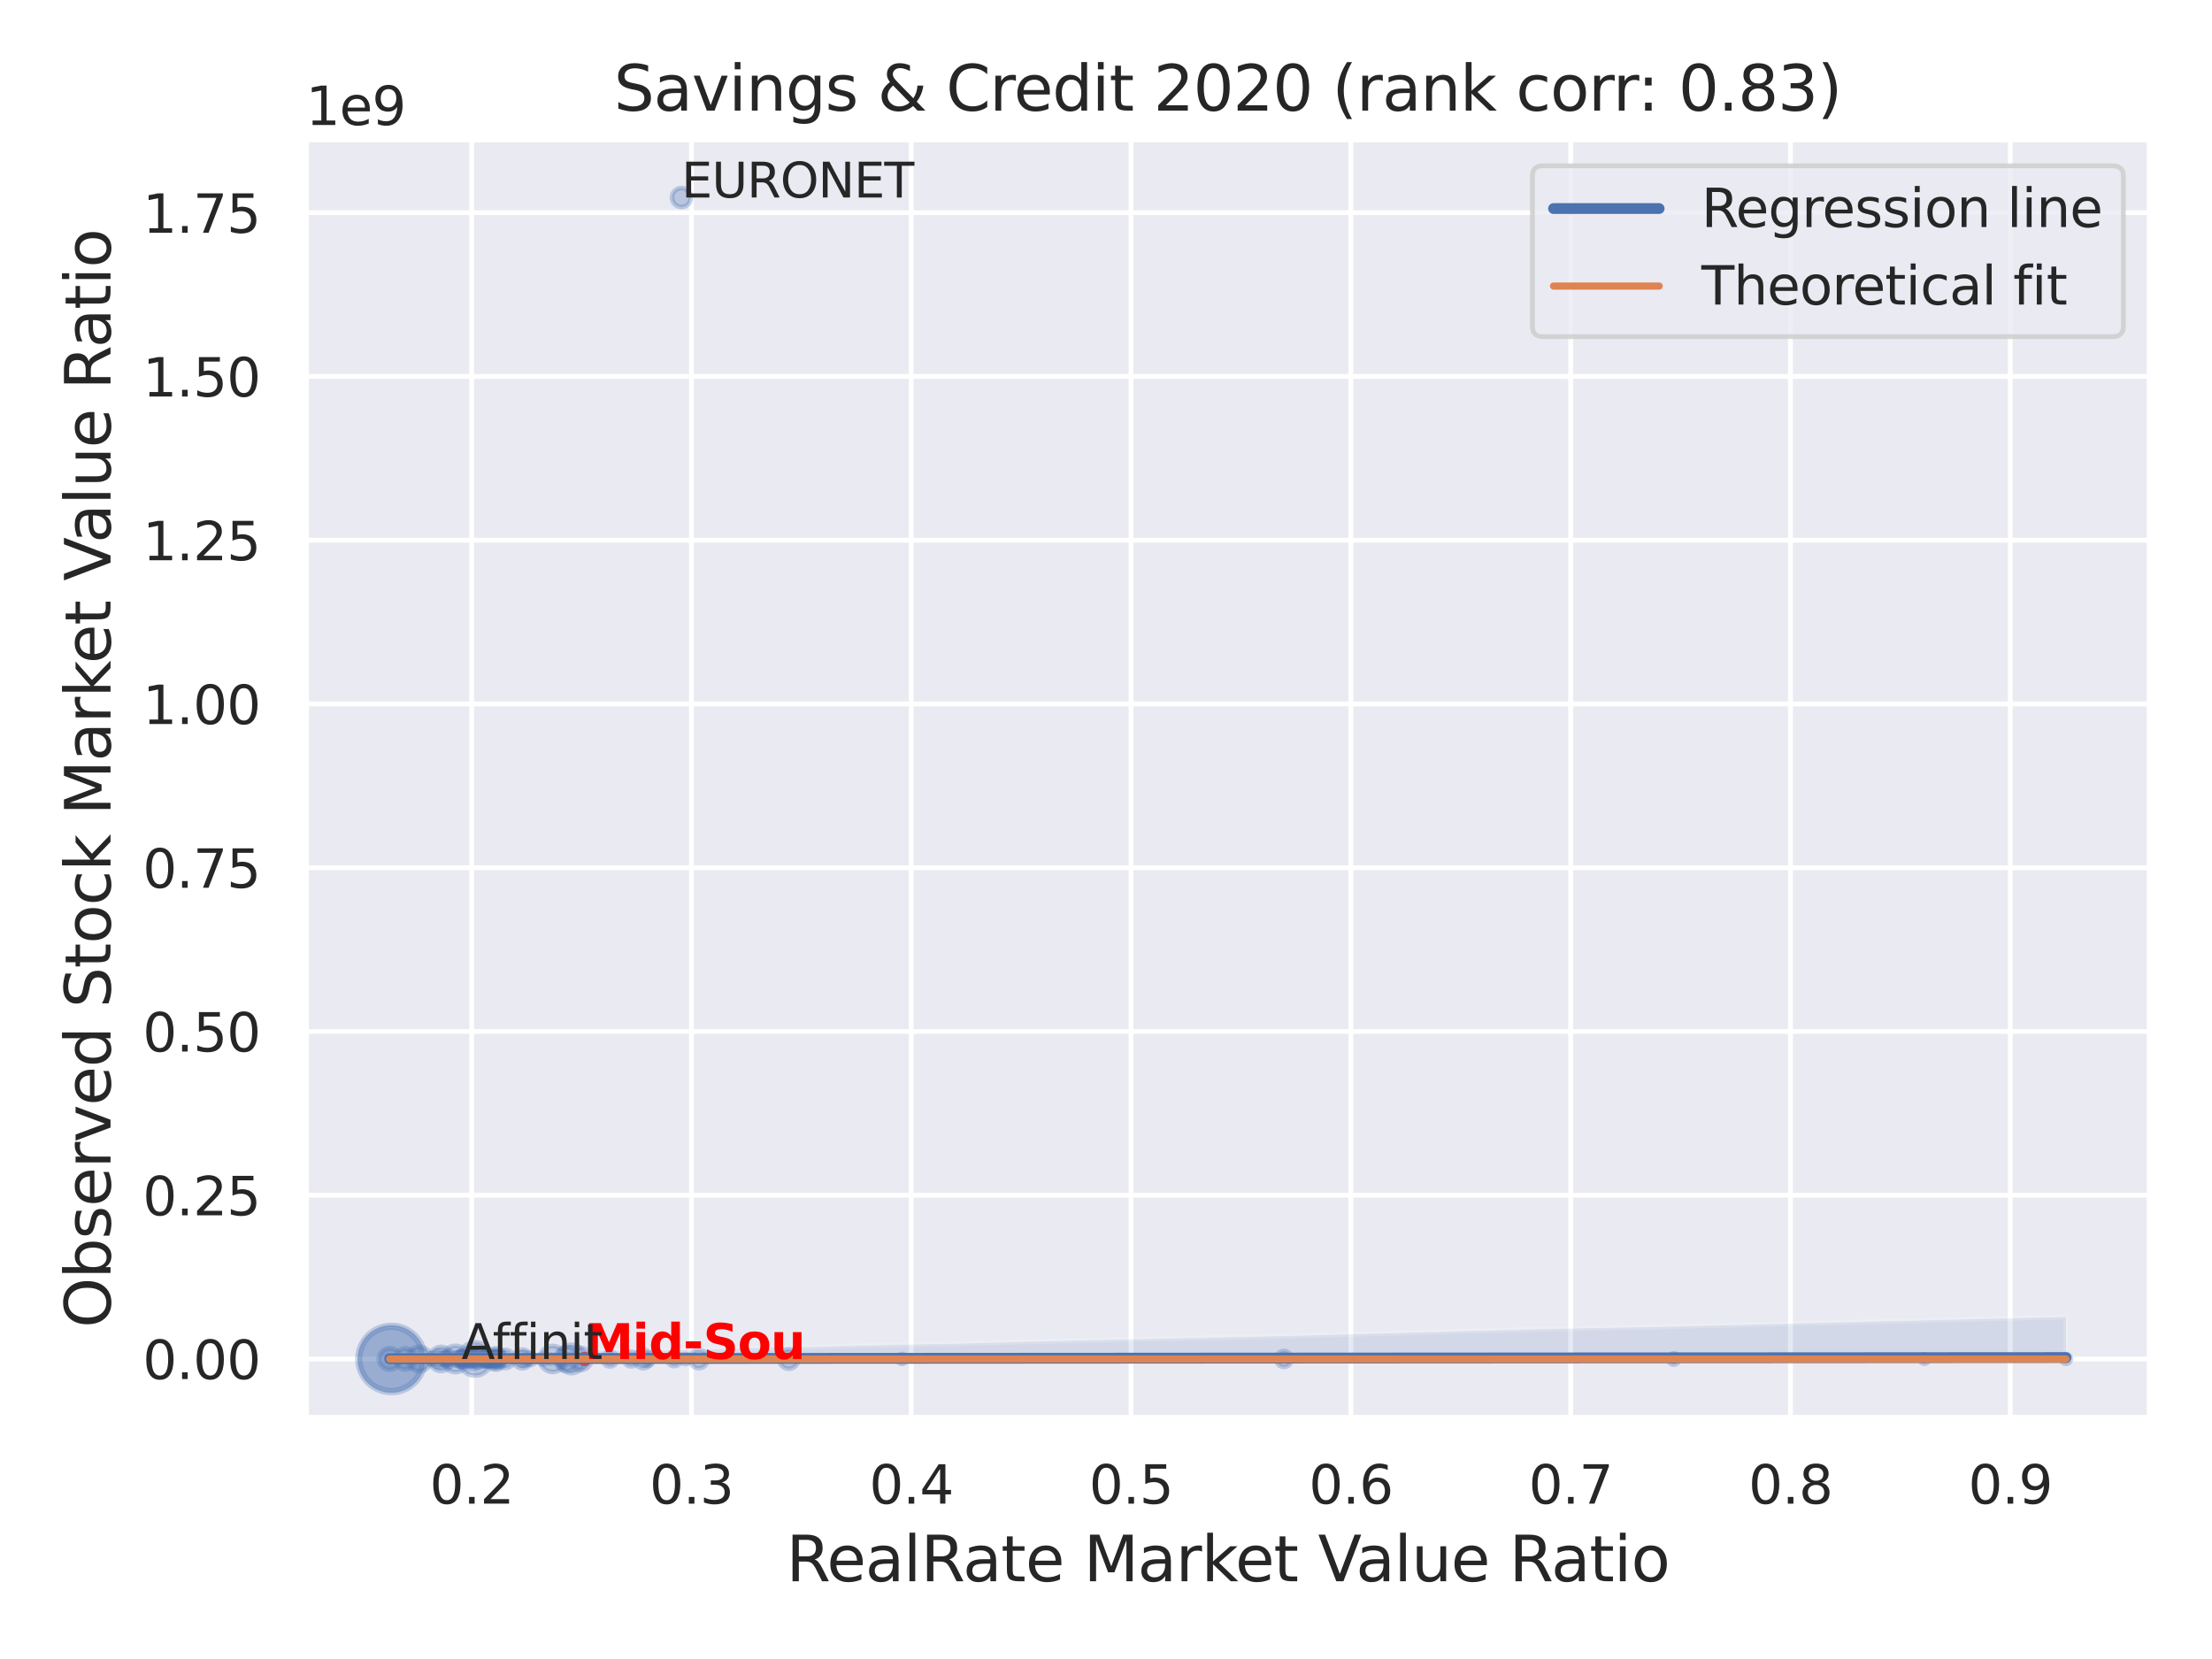 <?xml version="1.0" encoding="utf-8" standalone="no"?>
<!DOCTYPE svg PUBLIC "-//W3C//DTD SVG 1.1//EN"
  "http://www.w3.org/Graphics/SVG/1.1/DTD/svg11.dtd">
<svg xmlns:xlink="http://www.w3.org/1999/xlink" width="460.8pt" height="345.6pt" viewBox="0 0 460.8 345.6" xmlns="http://www.w3.org/2000/svg" version="1.1">
 <defs>
  <style type="text/css">*{stroke-linejoin: round; stroke-linecap: butt}</style>
 </defs>
 <g id="figure_1">
  <g id="patch_1">
   <path d="M 0 345.6 
L 460.8 345.6 
L 460.8 0 
L 0 0 
z
" style="fill: #ffffff"/>
  </g>
  <g id="axes_1">
   <g id="patch_2">
    <path d="M 63.72 295.38 
L 447.84 295.38 
L 447.84 29.04 
L 63.72 29.04 
z
" style="fill: #eaeaf2"/>
   </g>
   <g id="matplotlib.axis_1">
    <g id="xtick_1">
     <g id="line2d_1">
      <path d="M 98.257 295.38 
L 98.257 29.04 
" clip-path="url(#pe030de587c)" style="fill: none; stroke: #ffffff; stroke-linecap: round"/>
     </g>
     <g id="text_1">
      <!-- 0.2 -->
      <g style="fill: #262626" transform="translate(89.51 313.238) scale(0.11 -0.11)">
       <defs>
        <path id="DejaVuSans-30" d="M 2034 4250 
Q 1547 4250 1301 3770 
Q 1056 3291 1056 2328 
Q 1056 1369 1301 889 
Q 1547 409 2034 409 
Q 2525 409 2770 889 
Q 3016 1369 3016 2328 
Q 3016 3291 2770 3770 
Q 2525 4250 2034 4250 
z
M 2034 4750 
Q 2819 4750 3233 4129 
Q 3647 3509 3647 2328 
Q 3647 1150 3233 529 
Q 2819 -91 2034 -91 
Q 1250 -91 836 529 
Q 422 1150 422 2328 
Q 422 3509 836 4129 
Q 1250 4750 2034 4750 
z
" transform="scale(0.016)"/>
        <path id="DejaVuSans-2e" d="M 684 794 
L 1344 794 
L 1344 0 
L 684 0 
L 684 794 
z
" transform="scale(0.016)"/>
        <path id="DejaVuSans-32" d="M 1228 531 
L 3431 531 
L 3431 0 
L 469 0 
L 469 531 
Q 828 903 1448 1529 
Q 2069 2156 2228 2338 
Q 2531 2678 2651 2914 
Q 2772 3150 2772 3378 
Q 2772 3750 2511 3984 
Q 2250 4219 1831 4219 
Q 1534 4219 1204 4116 
Q 875 4013 500 3803 
L 500 4441 
Q 881 4594 1212 4672 
Q 1544 4750 1819 4750 
Q 2544 4750 2975 4387 
Q 3406 4025 3406 3419 
Q 3406 3131 3298 2873 
Q 3191 2616 2906 2266 
Q 2828 2175 2409 1742 
Q 1991 1309 1228 531 
z
" transform="scale(0.016)"/>
       </defs>
       <use xlink:href="#DejaVuSans-30"/>
       <use xlink:href="#DejaVuSans-2e" x="63.623"/>
       <use xlink:href="#DejaVuSans-32" x="95.41"/>
      </g>
     </g>
    </g>
    <g id="xtick_2">
     <g id="line2d_2">
      <path d="M 144.045 295.38 
L 144.045 29.04 
" clip-path="url(#pe030de587c)" style="fill: none; stroke: #ffffff; stroke-linecap: round"/>
     </g>
     <g id="text_2">
      <!-- 0.3 -->
      <g style="fill: #262626" transform="translate(135.298 313.238) scale(0.11 -0.11)">
       <defs>
        <path id="DejaVuSans-33" d="M 2597 2516 
Q 3050 2419 3304 2112 
Q 3559 1806 3559 1356 
Q 3559 666 3084 287 
Q 2609 -91 1734 -91 
Q 1441 -91 1130 -33 
Q 819 25 488 141 
L 488 750 
Q 750 597 1062 519 
Q 1375 441 1716 441 
Q 2309 441 2620 675 
Q 2931 909 2931 1356 
Q 2931 1769 2642 2001 
Q 2353 2234 1838 2234 
L 1294 2234 
L 1294 2753 
L 1863 2753 
Q 2328 2753 2575 2939 
Q 2822 3125 2822 3475 
Q 2822 3834 2567 4026 
Q 2313 4219 1838 4219 
Q 1578 4219 1281 4162 
Q 984 4106 628 3988 
L 628 4550 
Q 988 4650 1302 4700 
Q 1616 4750 1894 4750 
Q 2613 4750 3031 4423 
Q 3450 4097 3450 3541 
Q 3450 3153 3228 2886 
Q 3006 2619 2597 2516 
z
" transform="scale(0.016)"/>
       </defs>
       <use xlink:href="#DejaVuSans-30"/>
       <use xlink:href="#DejaVuSans-2e" x="63.623"/>
       <use xlink:href="#DejaVuSans-33" x="95.41"/>
      </g>
     </g>
    </g>
    <g id="xtick_3">
     <g id="line2d_3">
      <path d="M 189.833 295.38 
L 189.833 29.04 
" clip-path="url(#pe030de587c)" style="fill: none; stroke: #ffffff; stroke-linecap: round"/>
     </g>
     <g id="text_3">
      <!-- 0.4 -->
      <g style="fill: #262626" transform="translate(181.086 313.238) scale(0.11 -0.11)">
       <defs>
        <path id="DejaVuSans-34" d="M 2419 4116 
L 825 1625 
L 2419 1625 
L 2419 4116 
z
M 2253 4666 
L 3047 4666 
L 3047 1625 
L 3713 1625 
L 3713 1100 
L 3047 1100 
L 3047 0 
L 2419 0 
L 2419 1100 
L 313 1100 
L 313 1709 
L 2253 4666 
z
" transform="scale(0.016)"/>
       </defs>
       <use xlink:href="#DejaVuSans-30"/>
       <use xlink:href="#DejaVuSans-2e" x="63.623"/>
       <use xlink:href="#DejaVuSans-34" x="95.41"/>
      </g>
     </g>
    </g>
    <g id="xtick_4">
     <g id="line2d_4">
      <path d="M 235.621 295.38 
L 235.621 29.04 
" clip-path="url(#pe030de587c)" style="fill: none; stroke: #ffffff; stroke-linecap: round"/>
     </g>
     <g id="text_4">
      <!-- 0.5 -->
      <g style="fill: #262626" transform="translate(226.874 313.238) scale(0.11 -0.11)">
       <defs>
        <path id="DejaVuSans-35" d="M 691 4666 
L 3169 4666 
L 3169 4134 
L 1269 4134 
L 1269 2991 
Q 1406 3038 1543 3061 
Q 1681 3084 1819 3084 
Q 2600 3084 3056 2656 
Q 3513 2228 3513 1497 
Q 3513 744 3044 326 
Q 2575 -91 1722 -91 
Q 1428 -91 1123 -41 
Q 819 9 494 109 
L 494 744 
Q 775 591 1075 516 
Q 1375 441 1709 441 
Q 2250 441 2565 725 
Q 2881 1009 2881 1497 
Q 2881 1984 2565 2268 
Q 2250 2553 1709 2553 
Q 1456 2553 1204 2497 
Q 953 2441 691 2322 
L 691 4666 
z
" transform="scale(0.016)"/>
       </defs>
       <use xlink:href="#DejaVuSans-30"/>
       <use xlink:href="#DejaVuSans-2e" x="63.623"/>
       <use xlink:href="#DejaVuSans-35" x="95.41"/>
      </g>
     </g>
    </g>
    <g id="xtick_5">
     <g id="line2d_5">
      <path d="M 281.408 295.38 
L 281.408 29.04 
" clip-path="url(#pe030de587c)" style="fill: none; stroke: #ffffff; stroke-linecap: round"/>
     </g>
     <g id="text_5">
      <!-- 0.6 -->
      <g style="fill: #262626" transform="translate(272.662 313.238) scale(0.11 -0.11)">
       <defs>
        <path id="DejaVuSans-36" d="M 2113 2584 
Q 1688 2584 1439 2293 
Q 1191 2003 1191 1497 
Q 1191 994 1439 701 
Q 1688 409 2113 409 
Q 2538 409 2786 701 
Q 3034 994 3034 1497 
Q 3034 2003 2786 2293 
Q 2538 2584 2113 2584 
z
M 3366 4563 
L 3366 3988 
Q 3128 4100 2886 4159 
Q 2644 4219 2406 4219 
Q 1781 4219 1451 3797 
Q 1122 3375 1075 2522 
Q 1259 2794 1537 2939 
Q 1816 3084 2150 3084 
Q 2853 3084 3261 2657 
Q 3669 2231 3669 1497 
Q 3669 778 3244 343 
Q 2819 -91 2113 -91 
Q 1303 -91 875 529 
Q 447 1150 447 2328 
Q 447 3434 972 4092 
Q 1497 4750 2381 4750 
Q 2619 4750 2861 4703 
Q 3103 4656 3366 4563 
z
" transform="scale(0.016)"/>
       </defs>
       <use xlink:href="#DejaVuSans-30"/>
       <use xlink:href="#DejaVuSans-2e" x="63.623"/>
       <use xlink:href="#DejaVuSans-36" x="95.41"/>
      </g>
     </g>
    </g>
    <g id="xtick_6">
     <g id="line2d_6">
      <path d="M 327.196 295.38 
L 327.196 29.04 
" clip-path="url(#pe030de587c)" style="fill: none; stroke: #ffffff; stroke-linecap: round"/>
     </g>
     <g id="text_6">
      <!-- 0.7 -->
      <g style="fill: #262626" transform="translate(318.45 313.238) scale(0.11 -0.11)">
       <defs>
        <path id="DejaVuSans-37" d="M 525 4666 
L 3525 4666 
L 3525 4397 
L 1831 0 
L 1172 0 
L 2766 4134 
L 525 4134 
L 525 4666 
z
" transform="scale(0.016)"/>
       </defs>
       <use xlink:href="#DejaVuSans-30"/>
       <use xlink:href="#DejaVuSans-2e" x="63.623"/>
       <use xlink:href="#DejaVuSans-37" x="95.41"/>
      </g>
     </g>
    </g>
    <g id="xtick_7">
     <g id="line2d_7">
      <path d="M 372.984 295.38 
L 372.984 29.04 
" clip-path="url(#pe030de587c)" style="fill: none; stroke: #ffffff; stroke-linecap: round"/>
     </g>
     <g id="text_7">
      <!-- 0.8 -->
      <g style="fill: #262626" transform="translate(364.237 313.238) scale(0.11 -0.11)">
       <defs>
        <path id="DejaVuSans-38" d="M 2034 2216 
Q 1584 2216 1326 1975 
Q 1069 1734 1069 1313 
Q 1069 891 1326 650 
Q 1584 409 2034 409 
Q 2484 409 2743 651 
Q 3003 894 3003 1313 
Q 3003 1734 2745 1975 
Q 2488 2216 2034 2216 
z
M 1403 2484 
Q 997 2584 770 2862 
Q 544 3141 544 3541 
Q 544 4100 942 4425 
Q 1341 4750 2034 4750 
Q 2731 4750 3128 4425 
Q 3525 4100 3525 3541 
Q 3525 3141 3298 2862 
Q 3072 2584 2669 2484 
Q 3125 2378 3379 2068 
Q 3634 1759 3634 1313 
Q 3634 634 3220 271 
Q 2806 -91 2034 -91 
Q 1263 -91 848 271 
Q 434 634 434 1313 
Q 434 1759 690 2068 
Q 947 2378 1403 2484 
z
M 1172 3481 
Q 1172 3119 1398 2916 
Q 1625 2713 2034 2713 
Q 2441 2713 2670 2916 
Q 2900 3119 2900 3481 
Q 2900 3844 2670 4047 
Q 2441 4250 2034 4250 
Q 1625 4250 1398 4047 
Q 1172 3844 1172 3481 
z
" transform="scale(0.016)"/>
       </defs>
       <use xlink:href="#DejaVuSans-30"/>
       <use xlink:href="#DejaVuSans-2e" x="63.623"/>
       <use xlink:href="#DejaVuSans-38" x="95.41"/>
      </g>
     </g>
    </g>
    <g id="xtick_8">
     <g id="line2d_8">
      <path d="M 418.772 295.38 
L 418.772 29.04 
" clip-path="url(#pe030de587c)" style="fill: none; stroke: #ffffff; stroke-linecap: round"/>
     </g>
     <g id="text_8">
      <!-- 0.9 -->
      <g style="fill: #262626" transform="translate(410.025 313.238) scale(0.11 -0.11)">
       <defs>
        <path id="DejaVuSans-39" d="M 703 97 
L 703 672 
Q 941 559 1184 500 
Q 1428 441 1663 441 
Q 2288 441 2617 861 
Q 2947 1281 2994 2138 
Q 2813 1869 2534 1725 
Q 2256 1581 1919 1581 
Q 1219 1581 811 2004 
Q 403 2428 403 3163 
Q 403 3881 828 4315 
Q 1253 4750 1959 4750 
Q 2769 4750 3195 4129 
Q 3622 3509 3622 2328 
Q 3622 1225 3098 567 
Q 2575 -91 1691 -91 
Q 1453 -91 1209 -44 
Q 966 3 703 97 
z
M 1959 2075 
Q 2384 2075 2632 2365 
Q 2881 2656 2881 3163 
Q 2881 3666 2632 3958 
Q 2384 4250 1959 4250 
Q 1534 4250 1286 3958 
Q 1038 3666 1038 3163 
Q 1038 2656 1286 2365 
Q 1534 2075 1959 2075 
z
" transform="scale(0.016)"/>
       </defs>
       <use xlink:href="#DejaVuSans-30"/>
       <use xlink:href="#DejaVuSans-2e" x="63.623"/>
       <use xlink:href="#DejaVuSans-39" x="95.41"/>
      </g>
     </g>
    </g>
    <g id="text_9">
     <!-- RealRate Market Value Ratio -->
     <g style="fill: #262626" transform="translate(163.794 329.404) scale(0.13 -0.13)">
      <defs>
       <path id="DejaVuSans-52" d="M 2841 2188 
Q 3044 2119 3236 1894 
Q 3428 1669 3622 1275 
L 4263 0 
L 3584 0 
L 2988 1197 
Q 2756 1666 2539 1819 
Q 2322 1972 1947 1972 
L 1259 1972 
L 1259 0 
L 628 0 
L 628 4666 
L 2053 4666 
Q 2853 4666 3247 4331 
Q 3641 3997 3641 3322 
Q 3641 2881 3436 2590 
Q 3231 2300 2841 2188 
z
M 1259 4147 
L 1259 2491 
L 2053 2491 
Q 2509 2491 2742 2702 
Q 2975 2913 2975 3322 
Q 2975 3731 2742 3939 
Q 2509 4147 2053 4147 
L 1259 4147 
z
" transform="scale(0.016)"/>
       <path id="DejaVuSans-65" d="M 3597 1894 
L 3597 1613 
L 953 1613 
Q 991 1019 1311 708 
Q 1631 397 2203 397 
Q 2534 397 2845 478 
Q 3156 559 3463 722 
L 3463 178 
Q 3153 47 2828 -22 
Q 2503 -91 2169 -91 
Q 1331 -91 842 396 
Q 353 884 353 1716 
Q 353 2575 817 3079 
Q 1281 3584 2069 3584 
Q 2775 3584 3186 3129 
Q 3597 2675 3597 1894 
z
M 3022 2063 
Q 3016 2534 2758 2815 
Q 2500 3097 2075 3097 
Q 1594 3097 1305 2825 
Q 1016 2553 972 2059 
L 3022 2063 
z
" transform="scale(0.016)"/>
       <path id="DejaVuSans-61" d="M 2194 1759 
Q 1497 1759 1228 1600 
Q 959 1441 959 1056 
Q 959 750 1161 570 
Q 1363 391 1709 391 
Q 2188 391 2477 730 
Q 2766 1069 2766 1631 
L 2766 1759 
L 2194 1759 
z
M 3341 1997 
L 3341 0 
L 2766 0 
L 2766 531 
Q 2569 213 2275 61 
Q 1981 -91 1556 -91 
Q 1019 -91 701 211 
Q 384 513 384 1019 
Q 384 1609 779 1909 
Q 1175 2209 1959 2209 
L 2766 2209 
L 2766 2266 
Q 2766 2663 2505 2880 
Q 2244 3097 1772 3097 
Q 1472 3097 1187 3025 
Q 903 2953 641 2809 
L 641 3341 
Q 956 3463 1253 3523 
Q 1550 3584 1831 3584 
Q 2591 3584 2966 3190 
Q 3341 2797 3341 1997 
z
" transform="scale(0.016)"/>
       <path id="DejaVuSans-6c" d="M 603 4863 
L 1178 4863 
L 1178 0 
L 603 0 
L 603 4863 
z
" transform="scale(0.016)"/>
       <path id="DejaVuSans-74" d="M 1172 4494 
L 1172 3500 
L 2356 3500 
L 2356 3053 
L 1172 3053 
L 1172 1153 
Q 1172 725 1289 603 
Q 1406 481 1766 481 
L 2356 481 
L 2356 0 
L 1766 0 
Q 1100 0 847 248 
Q 594 497 594 1153 
L 594 3053 
L 172 3053 
L 172 3500 
L 594 3500 
L 594 4494 
L 1172 4494 
z
" transform="scale(0.016)"/>
       <path id="DejaVuSans-20" transform="scale(0.016)"/>
       <path id="DejaVuSans-4d" d="M 628 4666 
L 1569 4666 
L 2759 1491 
L 3956 4666 
L 4897 4666 
L 4897 0 
L 4281 0 
L 4281 4097 
L 3078 897 
L 2444 897 
L 1241 4097 
L 1241 0 
L 628 0 
L 628 4666 
z
" transform="scale(0.016)"/>
       <path id="DejaVuSans-72" d="M 2631 2963 
Q 2534 3019 2420 3045 
Q 2306 3072 2169 3072 
Q 1681 3072 1420 2755 
Q 1159 2438 1159 1844 
L 1159 0 
L 581 0 
L 581 3500 
L 1159 3500 
L 1159 2956 
Q 1341 3275 1631 3429 
Q 1922 3584 2338 3584 
Q 2397 3584 2469 3576 
Q 2541 3569 2628 3553 
L 2631 2963 
z
" transform="scale(0.016)"/>
       <path id="DejaVuSans-6b" d="M 581 4863 
L 1159 4863 
L 1159 1991 
L 2875 3500 
L 3609 3500 
L 1753 1863 
L 3688 0 
L 2938 0 
L 1159 1709 
L 1159 0 
L 581 0 
L 581 4863 
z
" transform="scale(0.016)"/>
       <path id="DejaVuSans-56" d="M 1831 0 
L 50 4666 
L 709 4666 
L 2188 738 
L 3669 4666 
L 4325 4666 
L 2547 0 
L 1831 0 
z
" transform="scale(0.016)"/>
       <path id="DejaVuSans-75" d="M 544 1381 
L 544 3500 
L 1119 3500 
L 1119 1403 
Q 1119 906 1312 657 
Q 1506 409 1894 409 
Q 2359 409 2629 706 
Q 2900 1003 2900 1516 
L 2900 3500 
L 3475 3500 
L 3475 0 
L 2900 0 
L 2900 538 
Q 2691 219 2414 64 
Q 2138 -91 1772 -91 
Q 1169 -91 856 284 
Q 544 659 544 1381 
z
M 1991 3584 
L 1991 3584 
z
" transform="scale(0.016)"/>
       <path id="DejaVuSans-69" d="M 603 3500 
L 1178 3500 
L 1178 0 
L 603 0 
L 603 3500 
z
M 603 4863 
L 1178 4863 
L 1178 4134 
L 603 4134 
L 603 4863 
z
" transform="scale(0.016)"/>
       <path id="DejaVuSans-6f" d="M 1959 3097 
Q 1497 3097 1228 2736 
Q 959 2375 959 1747 
Q 959 1119 1226 758 
Q 1494 397 1959 397 
Q 2419 397 2687 759 
Q 2956 1122 2956 1747 
Q 2956 2369 2687 2733 
Q 2419 3097 1959 3097 
z
M 1959 3584 
Q 2709 3584 3137 3096 
Q 3566 2609 3566 1747 
Q 3566 888 3137 398 
Q 2709 -91 1959 -91 
Q 1206 -91 779 398 
Q 353 888 353 1747 
Q 353 2609 779 3096 
Q 1206 3584 1959 3584 
z
" transform="scale(0.016)"/>
      </defs>
      <use xlink:href="#DejaVuSans-52"/>
      <use xlink:href="#DejaVuSans-65" x="64.982"/>
      <use xlink:href="#DejaVuSans-61" x="126.506"/>
      <use xlink:href="#DejaVuSans-6c" x="187.785"/>
      <use xlink:href="#DejaVuSans-52" x="215.568"/>
      <use xlink:href="#DejaVuSans-61" x="282.801"/>
      <use xlink:href="#DejaVuSans-74" x="344.08"/>
      <use xlink:href="#DejaVuSans-65" x="383.289"/>
      <use xlink:href="#DejaVuSans-20" x="444.812"/>
      <use xlink:href="#DejaVuSans-4d" x="476.6"/>
      <use xlink:href="#DejaVuSans-61" x="562.879"/>
      <use xlink:href="#DejaVuSans-72" x="624.158"/>
      <use xlink:href="#DejaVuSans-6b" x="665.271"/>
      <use xlink:href="#DejaVuSans-65" x="719.557"/>
      <use xlink:href="#DejaVuSans-74" x="781.08"/>
      <use xlink:href="#DejaVuSans-20" x="820.289"/>
      <use xlink:href="#DejaVuSans-56" x="852.076"/>
      <use xlink:href="#DejaVuSans-61" x="912.734"/>
      <use xlink:href="#DejaVuSans-6c" x="974.014"/>
      <use xlink:href="#DejaVuSans-75" x="1001.797"/>
      <use xlink:href="#DejaVuSans-65" x="1065.176"/>
      <use xlink:href="#DejaVuSans-20" x="1126.699"/>
      <use xlink:href="#DejaVuSans-52" x="1158.486"/>
      <use xlink:href="#DejaVuSans-61" x="1225.719"/>
      <use xlink:href="#DejaVuSans-74" x="1286.998"/>
      <use xlink:href="#DejaVuSans-69" x="1326.207"/>
      <use xlink:href="#DejaVuSans-6f" x="1353.99"/>
     </g>
    </g>
   </g>
   <g id="matplotlib.axis_2">
    <g id="ytick_1">
     <g id="line2d_9">
      <path d="M 63.72 283.098 
L 447.84 283.098 
" clip-path="url(#pe030de587c)" style="fill: none; stroke: #ffffff; stroke-linecap: round"/>
     </g>
     <g id="text_10">
      <!-- 0.00 -->
      <g style="fill: #262626" transform="translate(29.728 287.277) scale(0.11 -0.11)">
       <use xlink:href="#DejaVuSans-30"/>
       <use xlink:href="#DejaVuSans-2e" x="63.623"/>
       <use xlink:href="#DejaVuSans-30" x="95.41"/>
       <use xlink:href="#DejaVuSans-30" x="159.033"/>
      </g>
     </g>
    </g>
    <g id="ytick_2">
     <g id="line2d_10">
      <path d="M 63.72 248.985 
L 447.84 248.985 
" clip-path="url(#pe030de587c)" style="fill: none; stroke: #ffffff; stroke-linecap: round"/>
     </g>
     <g id="text_11">
      <!-- 0.25 -->
      <g style="fill: #262626" transform="translate(29.728 253.164) scale(0.11 -0.11)">
       <use xlink:href="#DejaVuSans-30"/>
       <use xlink:href="#DejaVuSans-2e" x="63.623"/>
       <use xlink:href="#DejaVuSans-32" x="95.41"/>
       <use xlink:href="#DejaVuSans-35" x="159.033"/>
      </g>
     </g>
    </g>
    <g id="ytick_3">
     <g id="line2d_11">
      <path d="M 63.72 214.872 
L 447.84 214.872 
" clip-path="url(#pe030de587c)" style="fill: none; stroke: #ffffff; stroke-linecap: round"/>
     </g>
     <g id="text_12">
      <!-- 0.50 -->
      <g style="fill: #262626" transform="translate(29.728 219.051) scale(0.11 -0.11)">
       <use xlink:href="#DejaVuSans-30"/>
       <use xlink:href="#DejaVuSans-2e" x="63.623"/>
       <use xlink:href="#DejaVuSans-35" x="95.41"/>
       <use xlink:href="#DejaVuSans-30" x="159.033"/>
      </g>
     </g>
    </g>
    <g id="ytick_4">
     <g id="line2d_12">
      <path d="M 63.72 180.759 
L 447.84 180.759 
" clip-path="url(#pe030de587c)" style="fill: none; stroke: #ffffff; stroke-linecap: round"/>
     </g>
     <g id="text_13">
      <!-- 0.75 -->
      <g style="fill: #262626" transform="translate(29.728 184.938) scale(0.11 -0.11)">
       <use xlink:href="#DejaVuSans-30"/>
       <use xlink:href="#DejaVuSans-2e" x="63.623"/>
       <use xlink:href="#DejaVuSans-37" x="95.41"/>
       <use xlink:href="#DejaVuSans-35" x="159.033"/>
      </g>
     </g>
    </g>
    <g id="ytick_5">
     <g id="line2d_13">
      <path d="M 63.72 146.646 
L 447.84 146.646 
" clip-path="url(#pe030de587c)" style="fill: none; stroke: #ffffff; stroke-linecap: round"/>
     </g>
     <g id="text_14">
      <!-- 1.00 -->
      <g style="fill: #262626" transform="translate(29.728 150.825) scale(0.11 -0.11)">
       <defs>
        <path id="DejaVuSans-31" d="M 794 531 
L 1825 531 
L 1825 4091 
L 703 3866 
L 703 4441 
L 1819 4666 
L 2450 4666 
L 2450 531 
L 3481 531 
L 3481 0 
L 794 0 
L 794 531 
z
" transform="scale(0.016)"/>
       </defs>
       <use xlink:href="#DejaVuSans-31"/>
       <use xlink:href="#DejaVuSans-2e" x="63.623"/>
       <use xlink:href="#DejaVuSans-30" x="95.41"/>
       <use xlink:href="#DejaVuSans-30" x="159.033"/>
      </g>
     </g>
    </g>
    <g id="ytick_6">
     <g id="line2d_14">
      <path d="M 63.72 112.533 
L 447.84 112.533 
" clip-path="url(#pe030de587c)" style="fill: none; stroke: #ffffff; stroke-linecap: round"/>
     </g>
     <g id="text_15">
      <!-- 1.25 -->
      <g style="fill: #262626" transform="translate(29.728 116.713) scale(0.11 -0.11)">
       <use xlink:href="#DejaVuSans-31"/>
       <use xlink:href="#DejaVuSans-2e" x="63.623"/>
       <use xlink:href="#DejaVuSans-32" x="95.41"/>
       <use xlink:href="#DejaVuSans-35" x="159.033"/>
      </g>
     </g>
    </g>
    <g id="ytick_7">
     <g id="line2d_15">
      <path d="M 63.72 78.421 
L 447.84 78.421 
" clip-path="url(#pe030de587c)" style="fill: none; stroke: #ffffff; stroke-linecap: round"/>
     </g>
     <g id="text_16">
      <!-- 1.50 -->
      <g style="fill: #262626" transform="translate(29.728 82.6) scale(0.11 -0.11)">
       <use xlink:href="#DejaVuSans-31"/>
       <use xlink:href="#DejaVuSans-2e" x="63.623"/>
       <use xlink:href="#DejaVuSans-35" x="95.41"/>
       <use xlink:href="#DejaVuSans-30" x="159.033"/>
      </g>
     </g>
    </g>
    <g id="ytick_8">
     <g id="line2d_16">
      <path d="M 63.72 44.308 
L 447.84 44.308 
" clip-path="url(#pe030de587c)" style="fill: none; stroke: #ffffff; stroke-linecap: round"/>
     </g>
     <g id="text_17">
      <!-- 1.75 -->
      <g style="fill: #262626" transform="translate(29.728 48.487) scale(0.11 -0.11)">
       <use xlink:href="#DejaVuSans-31"/>
       <use xlink:href="#DejaVuSans-2e" x="63.623"/>
       <use xlink:href="#DejaVuSans-37" x="95.41"/>
       <use xlink:href="#DejaVuSans-35" x="159.033"/>
      </g>
     </g>
    </g>
    <g id="text_18">
     <!-- Observed Stock Market Value Ratio -->
     <g style="fill: #262626" transform="translate(23.024 276.612) rotate(-90) scale(0.13 -0.13)">
      <defs>
       <path id="DejaVuSans-4f" d="M 2522 4238 
Q 1834 4238 1429 3725 
Q 1025 3213 1025 2328 
Q 1025 1447 1429 934 
Q 1834 422 2522 422 
Q 3209 422 3611 934 
Q 4013 1447 4013 2328 
Q 4013 3213 3611 3725 
Q 3209 4238 2522 4238 
z
M 2522 4750 
Q 3503 4750 4090 4092 
Q 4678 3434 4678 2328 
Q 4678 1225 4090 567 
Q 3503 -91 2522 -91 
Q 1538 -91 948 565 
Q 359 1222 359 2328 
Q 359 3434 948 4092 
Q 1538 4750 2522 4750 
z
" transform="scale(0.016)"/>
       <path id="DejaVuSans-62" d="M 3116 1747 
Q 3116 2381 2855 2742 
Q 2594 3103 2138 3103 
Q 1681 3103 1420 2742 
Q 1159 2381 1159 1747 
Q 1159 1113 1420 752 
Q 1681 391 2138 391 
Q 2594 391 2855 752 
Q 3116 1113 3116 1747 
z
M 1159 2969 
Q 1341 3281 1617 3432 
Q 1894 3584 2278 3584 
Q 2916 3584 3314 3078 
Q 3713 2572 3713 1747 
Q 3713 922 3314 415 
Q 2916 -91 2278 -91 
Q 1894 -91 1617 61 
Q 1341 213 1159 525 
L 1159 0 
L 581 0 
L 581 4863 
L 1159 4863 
L 1159 2969 
z
" transform="scale(0.016)"/>
       <path id="DejaVuSans-73" d="M 2834 3397 
L 2834 2853 
Q 2591 2978 2328 3040 
Q 2066 3103 1784 3103 
Q 1356 3103 1142 2972 
Q 928 2841 928 2578 
Q 928 2378 1081 2264 
Q 1234 2150 1697 2047 
L 1894 2003 
Q 2506 1872 2764 1633 
Q 3022 1394 3022 966 
Q 3022 478 2636 193 
Q 2250 -91 1575 -91 
Q 1294 -91 989 -36 
Q 684 19 347 128 
L 347 722 
Q 666 556 975 473 
Q 1284 391 1588 391 
Q 1994 391 2212 530 
Q 2431 669 2431 922 
Q 2431 1156 2273 1281 
Q 2116 1406 1581 1522 
L 1381 1569 
Q 847 1681 609 1914 
Q 372 2147 372 2553 
Q 372 3047 722 3315 
Q 1072 3584 1716 3584 
Q 2034 3584 2315 3537 
Q 2597 3491 2834 3397 
z
" transform="scale(0.016)"/>
       <path id="DejaVuSans-76" d="M 191 3500 
L 800 3500 
L 1894 563 
L 2988 3500 
L 3597 3500 
L 2284 0 
L 1503 0 
L 191 3500 
z
" transform="scale(0.016)"/>
       <path id="DejaVuSans-64" d="M 2906 2969 
L 2906 4863 
L 3481 4863 
L 3481 0 
L 2906 0 
L 2906 525 
Q 2725 213 2448 61 
Q 2172 -91 1784 -91 
Q 1150 -91 751 415 
Q 353 922 353 1747 
Q 353 2572 751 3078 
Q 1150 3584 1784 3584 
Q 2172 3584 2448 3432 
Q 2725 3281 2906 2969 
z
M 947 1747 
Q 947 1113 1208 752 
Q 1469 391 1925 391 
Q 2381 391 2643 752 
Q 2906 1113 2906 1747 
Q 2906 2381 2643 2742 
Q 2381 3103 1925 3103 
Q 1469 3103 1208 2742 
Q 947 2381 947 1747 
z
" transform="scale(0.016)"/>
       <path id="DejaVuSans-53" d="M 3425 4513 
L 3425 3897 
Q 3066 4069 2747 4153 
Q 2428 4238 2131 4238 
Q 1616 4238 1336 4038 
Q 1056 3838 1056 3469 
Q 1056 3159 1242 3001 
Q 1428 2844 1947 2747 
L 2328 2669 
Q 3034 2534 3370 2195 
Q 3706 1856 3706 1288 
Q 3706 609 3251 259 
Q 2797 -91 1919 -91 
Q 1588 -91 1214 -16 
Q 841 59 441 206 
L 441 856 
Q 825 641 1194 531 
Q 1563 422 1919 422 
Q 2459 422 2753 634 
Q 3047 847 3047 1241 
Q 3047 1584 2836 1778 
Q 2625 1972 2144 2069 
L 1759 2144 
Q 1053 2284 737 2584 
Q 422 2884 422 3419 
Q 422 4038 858 4394 
Q 1294 4750 2059 4750 
Q 2388 4750 2728 4690 
Q 3069 4631 3425 4513 
z
" transform="scale(0.016)"/>
       <path id="DejaVuSans-63" d="M 3122 3366 
L 3122 2828 
Q 2878 2963 2633 3030 
Q 2388 3097 2138 3097 
Q 1578 3097 1268 2742 
Q 959 2388 959 1747 
Q 959 1106 1268 751 
Q 1578 397 2138 397 
Q 2388 397 2633 464 
Q 2878 531 3122 666 
L 3122 134 
Q 2881 22 2623 -34 
Q 2366 -91 2075 -91 
Q 1284 -91 818 406 
Q 353 903 353 1747 
Q 353 2603 823 3093 
Q 1294 3584 2113 3584 
Q 2378 3584 2631 3529 
Q 2884 3475 3122 3366 
z
" transform="scale(0.016)"/>
      </defs>
      <use xlink:href="#DejaVuSans-4f"/>
      <use xlink:href="#DejaVuSans-62" x="78.711"/>
      <use xlink:href="#DejaVuSans-73" x="142.188"/>
      <use xlink:href="#DejaVuSans-65" x="194.287"/>
      <use xlink:href="#DejaVuSans-72" x="255.811"/>
      <use xlink:href="#DejaVuSans-76" x="296.924"/>
      <use xlink:href="#DejaVuSans-65" x="356.104"/>
      <use xlink:href="#DejaVuSans-64" x="417.627"/>
      <use xlink:href="#DejaVuSans-20" x="481.104"/>
      <use xlink:href="#DejaVuSans-53" x="512.891"/>
      <use xlink:href="#DejaVuSans-74" x="576.367"/>
      <use xlink:href="#DejaVuSans-6f" x="615.576"/>
      <use xlink:href="#DejaVuSans-63" x="676.758"/>
      <use xlink:href="#DejaVuSans-6b" x="731.738"/>
      <use xlink:href="#DejaVuSans-20" x="789.648"/>
      <use xlink:href="#DejaVuSans-4d" x="821.436"/>
      <use xlink:href="#DejaVuSans-61" x="907.715"/>
      <use xlink:href="#DejaVuSans-72" x="968.994"/>
      <use xlink:href="#DejaVuSans-6b" x="1010.107"/>
      <use xlink:href="#DejaVuSans-65" x="1064.393"/>
      <use xlink:href="#DejaVuSans-74" x="1125.916"/>
      <use xlink:href="#DejaVuSans-20" x="1165.125"/>
      <use xlink:href="#DejaVuSans-56" x="1196.912"/>
      <use xlink:href="#DejaVuSans-61" x="1257.57"/>
      <use xlink:href="#DejaVuSans-6c" x="1318.85"/>
      <use xlink:href="#DejaVuSans-75" x="1346.633"/>
      <use xlink:href="#DejaVuSans-65" x="1410.012"/>
      <use xlink:href="#DejaVuSans-20" x="1471.535"/>
      <use xlink:href="#DejaVuSans-52" x="1503.322"/>
      <use xlink:href="#DejaVuSans-61" x="1570.555"/>
      <use xlink:href="#DejaVuSans-74" x="1631.834"/>
      <use xlink:href="#DejaVuSans-69" x="1671.043"/>
      <use xlink:href="#DejaVuSans-6f" x="1698.826"/>
     </g>
    </g>
    <g id="text_19">
     <!-- 1e9 -->
     <g style="fill: #262626" transform="translate(63.72 26.04) scale(0.11 -0.11)">
      <use xlink:href="#DejaVuSans-31"/>
      <use xlink:href="#DejaVuSans-65" x="63.623"/>
      <use xlink:href="#DejaVuSans-39" x="125.146"/>
     </g>
    </g>
   </g>
   <g id="PathCollection_1">
    <path d="M 81.549 290.169 
C 83.424 290.169 85.223 289.424 86.549 288.098 
C 87.875 286.771 88.62 284.973 88.62 283.098 
C 88.62 281.222 87.875 279.424 86.549 278.098 
C 85.223 276.771 83.424 276.026 81.549 276.026 
C 79.674 276.026 77.875 276.771 76.549 278.098 
C 75.223 279.424 74.478 281.222 74.478 283.098 
C 74.478 284.973 75.223 286.771 76.549 288.098 
C 77.875 289.424 79.674 290.169 81.549 290.169 
z
" clip-path="url(#pe030de587c)" style="fill: #4c72b0; fill-opacity: 0.3; stroke: #4c72b0; stroke-opacity: 0.3"/>
    <path d="M 103.452 284.62 
C 103.856 284.62 104.243 284.459 104.529 284.174 
C 104.814 283.888 104.974 283.501 104.974 283.098 
C 104.974 282.694 104.814 282.307 104.529 282.021 
C 104.243 281.736 103.856 281.575 103.452 281.575 
C 103.049 281.575 102.661 281.736 102.376 282.021 
C 102.091 282.307 101.93 282.694 101.93 283.098 
C 101.93 283.501 102.091 283.888 102.376 284.174 
C 102.661 284.459 103.049 284.62 103.452 284.62 
z
" clip-path="url(#pe030de587c)" style="fill: #4c72b0; fill-opacity: 0.3; stroke: #4c72b0; stroke-opacity: 0.3"/>
    <path d="M 95.916 284.656 
C 96.33 284.656 96.726 284.492 97.018 284.199 
C 97.311 283.907 97.475 283.511 97.475 283.098 
C 97.475 282.684 97.311 282.288 97.018 281.996 
C 96.726 281.703 96.33 281.539 95.916 281.539 
C 95.503 281.539 95.107 281.703 94.814 281.996 
C 94.522 282.288 94.358 282.684 94.358 283.098 
C 94.358 283.511 94.522 283.907 94.814 284.199 
C 95.107 284.492 95.503 284.656 95.916 284.656 
z
" clip-path="url(#pe030de587c)" style="fill: #4c72b0; fill-opacity: 0.3; stroke: #4c72b0; stroke-opacity: 0.3"/>
    <path d="M 87.324 285.64 
C 87.998 285.64 88.645 285.372 89.122 284.895 
C 89.598 284.419 89.866 283.772 89.866 283.098 
C 89.866 282.423 89.598 281.776 89.122 281.3 
C 88.645 280.823 87.998 280.555 87.324 280.555 
C 86.649 280.555 86.002 280.823 85.526 281.3 
C 85.049 281.776 84.781 282.423 84.781 283.098 
C 84.781 283.772 85.049 284.419 85.526 284.895 
C 86.002 285.372 86.649 285.64 87.324 285.64 
z
" clip-path="url(#pe030de587c)" style="fill: #4c72b0; fill-opacity: 0.3; stroke: #4c72b0; stroke-opacity: 0.3"/>
    <path d="M 84.444 285.29 
C 85.025 285.29 85.583 285.059 85.995 284.648 
C 86.406 284.237 86.637 283.679 86.637 283.098 
C 86.637 282.516 86.406 281.958 85.995 281.547 
C 85.583 281.136 85.025 280.905 84.444 280.905 
C 83.862 280.905 83.304 281.136 82.893 281.547 
C 82.482 281.958 82.251 282.516 82.251 283.098 
C 82.251 283.679 82.482 284.237 82.893 284.648 
C 83.304 285.059 83.862 285.29 84.444 285.29 
z
" clip-path="url(#pe030de587c)" style="fill: #4c72b0; fill-opacity: 0.3; stroke: #4c72b0; stroke-opacity: 0.3"/>
    <path d="M 164.318 285.129 
C 164.857 285.129 165.374 284.915 165.755 284.534 
C 166.136 284.153 166.35 283.636 166.35 283.098 
C 166.35 282.559 166.136 282.042 165.755 281.661 
C 165.374 281.28 164.857 281.066 164.318 281.066 
C 163.779 281.066 163.263 281.28 162.882 281.661 
C 162.501 282.042 162.287 282.559 162.287 283.098 
C 162.287 283.636 162.501 284.153 162.882 284.534 
C 163.263 284.915 163.779 285.129 164.318 285.129 
z
" clip-path="url(#pe030de587c)" style="fill: #4c72b0; fill-opacity: 0.3; stroke: #4c72b0; stroke-opacity: 0.3"/>
    <path d="M 101.249 284.546 
C 101.633 284.546 102.001 284.393 102.273 284.122 
C 102.544 283.85 102.697 283.482 102.697 283.098 
C 102.697 282.713 102.544 282.345 102.273 282.073 
C 102.001 281.802 101.633 281.649 101.249 281.649 
C 100.865 281.649 100.496 281.802 100.225 282.073 
C 99.953 282.345 99.8 282.713 99.8 283.098 
C 99.8 283.482 99.953 283.85 100.225 284.122 
C 100.496 284.393 100.865 284.546 101.249 284.546 
z
" clip-path="url(#pe030de587c)" style="fill: #4c72b0; fill-opacity: 0.3; stroke: #4c72b0; stroke-opacity: 0.3"/>
    <path d="M 100.877 284.415 
C 101.226 284.415 101.561 284.276 101.808 284.029 
C 102.055 283.782 102.194 283.447 102.194 283.098 
C 102.194 282.748 102.055 282.413 101.808 282.166 
C 101.561 281.919 101.226 281.78 100.877 281.78 
C 100.528 281.78 100.193 281.919 99.946 282.166 
C 99.699 282.413 99.56 282.748 99.56 283.098 
C 99.56 283.447 99.699 283.782 99.946 284.029 
C 100.193 284.276 100.528 284.415 100.877 284.415 
z
" clip-path="url(#pe030de587c)" style="fill: #4c72b0; fill-opacity: 0.3; stroke: #4c72b0; stroke-opacity: 0.3"/>
    <path d="M 187.902 284.115 
C 188.172 284.115 188.431 284.008 188.621 283.817 
C 188.812 283.626 188.919 283.367 188.919 283.098 
C 188.919 282.828 188.812 282.569 188.621 282.378 
C 188.431 282.187 188.172 282.08 187.902 282.08 
C 187.632 282.08 187.374 282.187 187.183 282.378 
C 186.992 282.569 186.885 282.828 186.885 283.098 
C 186.885 283.367 186.992 283.626 187.183 283.817 
C 187.374 284.008 187.632 284.115 187.902 284.115 
z
" clip-path="url(#pe030de587c)" style="fill: #4c72b0; fill-opacity: 0.3; stroke: #4c72b0; stroke-opacity: 0.3"/>
    <path d="M 95.634 284.257 
C 95.942 284.257 96.237 284.135 96.454 283.918 
C 96.672 283.7 96.794 283.405 96.794 283.098 
C 96.794 282.79 96.672 282.495 96.454 282.277 
C 96.237 282.06 95.942 281.938 95.634 281.938 
C 95.327 281.938 95.032 282.06 94.814 282.277 
C 94.597 282.495 94.475 282.79 94.475 283.098 
C 94.475 283.405 94.597 283.7 94.814 283.918 
C 95.032 284.135 95.327 284.257 95.634 284.257 
z
" clip-path="url(#pe030de587c)" style="fill: #4c72b0; fill-opacity: 0.3; stroke: #4c72b0; stroke-opacity: 0.3"/>
    <path d="M 81.509 289.603 
C 83.234 289.603 84.889 288.918 86.109 287.698 
C 87.329 286.478 88.014 284.823 88.014 283.098 
C 88.014 281.372 87.329 279.717 86.109 278.497 
C 84.889 277.277 83.234 276.592 81.509 276.592 
C 79.783 276.592 78.128 277.277 76.908 278.497 
C 75.688 279.717 75.003 281.372 75.003 283.098 
C 75.003 284.823 75.688 286.478 76.908 287.698 
C 78.128 288.918 79.783 289.603 81.509 289.603 
z
" clip-path="url(#pe030de587c)" style="fill: #4c72b0; fill-opacity: 0.3; stroke: #4c72b0; stroke-opacity: 0.3"/>
    <path d="M 141.959 43.119 
C 142.482 43.119 142.983 42.911 143.353 42.541 
C 143.723 42.171 143.931 41.669 143.931 41.146 
C 143.931 40.623 143.723 40.122 143.353 39.752 
C 142.983 39.382 142.482 39.174 141.959 39.174 
C 141.436 39.174 140.934 39.382 140.564 39.752 
C 140.194 40.122 139.986 40.623 139.986 41.146 
C 139.986 41.669 140.194 42.171 140.564 42.541 
C 140.934 42.911 141.436 43.119 141.959 43.119 
z
" clip-path="url(#pe030de587c)" style="fill: #4c72b0; fill-opacity: 0.3; stroke: #4c72b0; stroke-opacity: 0.3"/>
    <path d="M 348.672 284.256 
C 348.98 284.256 349.275 284.134 349.492 283.917 
C 349.709 283.7 349.831 283.405 349.831 283.098 
C 349.831 282.79 349.709 282.495 349.492 282.278 
C 349.275 282.061 348.98 281.939 348.672 281.939 
C 348.365 281.939 348.07 282.061 347.853 282.278 
C 347.636 282.495 347.514 282.79 347.514 283.098 
C 347.514 283.405 347.636 283.7 347.853 283.917 
C 348.07 284.134 348.365 284.256 348.672 284.256 
z
" clip-path="url(#pe030de587c)" style="fill: #4c72b0; fill-opacity: 0.3; stroke: #4c72b0; stroke-opacity: 0.3"/>
    <path d="M 103.239 285.041 
C 103.755 285.041 104.249 284.836 104.613 284.472 
C 104.978 284.107 105.182 283.613 105.182 283.098 
C 105.182 282.582 104.978 282.088 104.613 281.723 
C 104.249 281.359 103.755 281.154 103.239 281.154 
C 102.724 281.154 102.23 281.359 101.865 281.723 
C 101.501 282.088 101.296 282.582 101.296 283.098 
C 101.296 283.613 101.501 284.107 101.865 284.472 
C 102.23 284.836 102.724 285.041 103.239 285.041 
z
" clip-path="url(#pe030de587c)" style="fill: #4c72b0; fill-opacity: 0.3; stroke: #4c72b0; stroke-opacity: 0.3"/>
    <path d="M 102.628 284.562 
C 103.017 284.562 103.389 284.408 103.664 284.133 
C 103.939 283.859 104.093 283.486 104.093 283.098 
C 104.093 282.709 103.939 282.336 103.664 282.062 
C 103.389 281.787 103.017 281.633 102.628 281.633 
C 102.24 281.633 101.867 281.787 101.592 282.062 
C 101.318 282.336 101.163 282.709 101.163 283.098 
C 101.163 283.486 101.318 283.859 101.592 284.133 
C 101.867 284.408 102.24 284.562 102.628 284.562 
z
" clip-path="url(#pe030de587c)" style="fill: #4c72b0; fill-opacity: 0.3; stroke: #4c72b0; stroke-opacity: 0.3"/>
    <path d="M 98.592 285.173 
C 99.142 285.173 99.67 284.954 100.06 284.565 
C 100.449 284.176 100.667 283.648 100.667 283.098 
C 100.667 282.547 100.449 282.019 100.06 281.63 
C 99.67 281.241 99.142 281.022 98.592 281.022 
C 98.042 281.022 97.514 281.241 97.125 281.63 
C 96.735 282.019 96.517 282.547 96.517 283.098 
C 96.517 283.648 96.735 284.176 97.125 284.565 
C 97.514 284.954 98.042 285.173 98.592 285.173 
z
" clip-path="url(#pe030de587c)" style="fill: #4c72b0; fill-opacity: 0.3; stroke: #4c72b0; stroke-opacity: 0.3"/>
    <path d="M 102.295 284.443 
C 102.652 284.443 102.994 284.301 103.247 284.049 
C 103.499 283.797 103.641 283.454 103.641 283.098 
C 103.641 282.741 103.499 282.398 103.247 282.146 
C 102.994 281.894 102.652 281.752 102.295 281.752 
C 101.938 281.752 101.596 281.894 101.344 282.146 
C 101.091 282.398 100.949 282.741 100.949 283.098 
C 100.949 283.454 101.091 283.797 101.344 284.049 
C 101.596 284.301 101.938 284.443 102.295 284.443 
z
" clip-path="url(#pe030de587c)" style="fill: #4c72b0; fill-opacity: 0.3; stroke: #4c72b0; stroke-opacity: 0.3"/>
    <path d="M 95.523 284.582 
C 95.917 284.582 96.294 284.426 96.573 284.147 
C 96.851 283.869 97.008 283.491 97.008 283.098 
C 97.008 282.704 96.851 282.326 96.573 282.048 
C 96.294 281.769 95.917 281.613 95.523 281.613 
C 95.129 281.613 94.752 281.769 94.473 282.048 
C 94.195 282.326 94.038 282.704 94.038 283.098 
C 94.038 283.491 94.195 283.869 94.473 284.147 
C 94.752 284.426 95.129 284.582 95.523 284.582 
z
" clip-path="url(#pe030de587c)" style="fill: #4c72b0; fill-opacity: 0.3; stroke: #4c72b0; stroke-opacity: 0.3"/>
    <path d="M 145.567 285.003 
C 146.072 285.003 146.557 284.802 146.914 284.445 
C 147.271 284.088 147.472 283.603 147.472 283.098 
C 147.472 282.592 147.271 282.107 146.914 281.75 
C 146.557 281.393 146.072 281.192 145.567 281.192 
C 145.061 281.192 144.576 281.393 144.219 281.75 
C 143.862 282.107 143.661 282.592 143.661 283.098 
C 143.661 283.603 143.862 284.088 144.219 284.445 
C 144.576 284.802 145.061 285.003 145.567 285.003 
z
" clip-path="url(#pe030de587c)" style="fill: #4c72b0; fill-opacity: 0.3; stroke: #4c72b0; stroke-opacity: 0.3"/>
    <path d="M 400.872 284.062 
C 401.127 284.062 401.373 283.96 401.554 283.779 
C 401.734 283.599 401.836 283.353 401.836 283.098 
C 401.836 282.842 401.734 282.597 401.554 282.416 
C 401.373 282.235 401.127 282.133 400.872 282.133 
C 400.616 282.133 400.371 282.235 400.19 282.416 
C 400.009 282.597 399.908 282.842 399.908 283.098 
C 399.908 283.353 400.009 283.599 400.19 283.779 
C 400.371 283.96 400.616 284.062 400.872 284.062 
z
" clip-path="url(#pe030de587c)" style="fill: #4c72b0; fill-opacity: 0.3; stroke: #4c72b0; stroke-opacity: 0.3"/>
    <path d="M 81.18 285.345 
C 81.776 285.345 82.348 285.108 82.769 284.687 
C 83.191 284.265 83.427 283.694 83.427 283.098 
C 83.427 282.502 83.191 281.93 82.769 281.508 
C 82.348 281.087 81.776 280.85 81.18 280.85 
C 80.584 280.85 80.012 281.087 79.591 281.508 
C 79.169 281.93 78.933 282.502 78.933 283.098 
C 78.933 283.694 79.169 284.265 79.591 284.687 
C 80.012 285.108 80.584 285.345 81.18 285.345 
z
" clip-path="url(#pe030de587c)" style="fill: #4c72b0; fill-opacity: 0.3; stroke: #4c72b0; stroke-opacity: 0.3"/>
    <path d="M 97.603 284.576 
C 97.995 284.576 98.371 284.42 98.649 284.143 
C 98.926 283.866 99.082 283.49 99.082 283.098 
C 99.082 282.705 98.926 282.329 98.649 282.052 
C 98.371 281.775 97.995 281.619 97.603 281.619 
C 97.211 281.619 96.835 281.775 96.557 282.052 
C 96.28 282.329 96.124 282.705 96.124 283.098 
C 96.124 283.49 96.28 283.866 96.557 284.143 
C 96.835 284.42 97.211 284.576 97.603 284.576 
z
" clip-path="url(#pe030de587c)" style="fill: #4c72b0; fill-opacity: 0.3; stroke: #4c72b0; stroke-opacity: 0.3"/>
    <path d="M 96.264 284.684 
C 96.685 284.684 97.089 284.517 97.386 284.219 
C 97.684 283.922 97.851 283.518 97.851 283.098 
C 97.851 282.677 97.684 282.273 97.386 281.976 
C 97.089 281.678 96.685 281.511 96.264 281.511 
C 95.844 281.511 95.44 281.678 95.143 281.976 
C 94.845 282.273 94.678 282.677 94.678 283.098 
C 94.678 283.518 94.845 283.922 95.143 284.219 
C 95.44 284.517 95.844 284.684 96.264 284.684 
z
" clip-path="url(#pe030de587c)" style="fill: #4c72b0; fill-opacity: 0.3; stroke: #4c72b0; stroke-opacity: 0.3"/>
    <path d="M 101.068 284.664 
C 101.484 284.664 101.882 284.499 102.176 284.205 
C 102.47 283.911 102.635 283.513 102.635 283.098 
C 102.635 282.682 102.47 282.284 102.176 281.99 
C 101.882 281.696 101.484 281.531 101.068 281.531 
C 100.653 281.531 100.254 281.696 99.961 281.99 
C 99.667 282.284 99.502 282.682 99.502 283.098 
C 99.502 283.513 99.667 283.911 99.961 284.205 
C 100.254 284.499 100.653 284.664 101.068 284.664 
z
" clip-path="url(#pe030de587c)" style="fill: #4c72b0; fill-opacity: 0.3; stroke: #4c72b0; stroke-opacity: 0.3"/>
    <path d="M 103.257 285.319 
C 103.846 285.319 104.411 285.085 104.828 284.669 
C 105.244 284.252 105.478 283.687 105.478 283.098 
C 105.478 282.508 105.244 281.943 104.828 281.526 
C 104.411 281.11 103.846 280.876 103.257 280.876 
C 102.667 280.876 102.102 281.11 101.686 281.526 
C 101.269 281.943 101.035 282.508 101.035 283.098 
C 101.035 283.687 101.269 284.252 101.686 284.669 
C 102.102 285.085 102.667 285.319 103.257 285.319 
z
" clip-path="url(#pe030de587c)" style="fill: #4c72b0; fill-opacity: 0.3; stroke: #4c72b0; stroke-opacity: 0.3"/>
    <path d="M 96.402 284.743 
C 96.838 284.743 97.257 284.57 97.565 284.261 
C 97.874 283.952 98.047 283.534 98.047 283.098 
C 98.047 282.661 97.874 282.243 97.565 281.934 
C 97.257 281.626 96.838 281.452 96.402 281.452 
C 95.965 281.452 95.547 281.626 95.238 281.934 
C 94.93 282.243 94.756 282.661 94.756 283.098 
C 94.756 283.534 94.93 283.952 95.238 284.261 
C 95.547 284.57 95.965 284.743 96.402 284.743 
z
" clip-path="url(#pe030de587c)" style="fill: #4c72b0; fill-opacity: 0.3; stroke: #4c72b0; stroke-opacity: 0.3"/>
    <path d="M 91.882 285.6 
C 92.545 285.6 93.182 285.336 93.651 284.867 
C 94.121 284.398 94.384 283.761 94.384 283.098 
C 94.384 282.434 94.121 281.797 93.651 281.328 
C 93.182 280.859 92.545 280.595 91.882 280.595 
C 91.218 280.595 90.581 280.859 90.112 281.328 
C 89.643 281.797 89.379 282.434 89.379 283.098 
C 89.379 283.761 89.643 284.398 90.112 284.867 
C 90.581 285.336 91.218 285.6 91.882 285.6 
z
" clip-path="url(#pe030de587c)" style="fill: #4c72b0; fill-opacity: 0.3; stroke: #4c72b0; stroke-opacity: 0.3"/>
    <path d="M 93.482 284.158 
C 93.763 284.158 94.032 284.046 94.231 283.847 
C 94.43 283.648 94.542 283.379 94.542 283.098 
C 94.542 282.816 94.43 282.547 94.231 282.348 
C 94.032 282.149 93.763 282.038 93.482 282.038 
C 93.2 282.038 92.931 282.149 92.732 282.348 
C 92.533 282.547 92.422 282.816 92.422 283.098 
C 92.422 283.379 92.533 283.648 92.732 283.847 
C 92.931 284.046 93.2 284.158 93.482 284.158 
z
" clip-path="url(#pe030de587c)" style="fill: #4c72b0; fill-opacity: 0.3; stroke: #4c72b0; stroke-opacity: 0.3"/>
    <path d="M 99.146 284.57 
C 99.536 284.57 99.911 284.414 100.187 284.138 
C 100.463 283.862 100.618 283.488 100.618 283.098 
C 100.618 282.707 100.463 282.333 100.187 282.057 
C 99.911 281.781 99.536 281.625 99.146 281.625 
C 98.756 281.625 98.381 281.781 98.105 282.057 
C 97.829 282.333 97.674 282.707 97.674 283.098 
C 97.674 283.488 97.829 283.862 98.105 284.138 
C 98.381 284.414 98.756 284.57 99.146 284.57 
z
" clip-path="url(#pe030de587c)" style="fill: #4c72b0; fill-opacity: 0.3; stroke: #4c72b0; stroke-opacity: 0.3"/>
    <path d="M 92.464 284.362 
C 92.799 284.362 93.121 284.229 93.358 283.991 
C 93.595 283.754 93.728 283.433 93.728 283.098 
C 93.728 282.762 93.595 282.441 93.358 282.204 
C 93.121 281.966 92.799 281.833 92.464 281.833 
C 92.129 281.833 91.807 281.966 91.57 282.204 
C 91.333 282.441 91.2 282.762 91.2 283.098 
C 91.2 283.433 91.333 283.754 91.57 283.991 
C 91.807 284.229 92.129 284.362 92.464 284.362 
z
" clip-path="url(#pe030de587c)" style="fill: #4c72b0; fill-opacity: 0.3; stroke: #4c72b0; stroke-opacity: 0.3"/>
    <path d="M 102.97 284.338 
C 103.299 284.338 103.614 284.208 103.847 283.975 
C 104.08 283.742 104.211 283.427 104.211 283.098 
C 104.211 282.768 104.08 282.453 103.847 282.22 
C 103.614 281.987 103.299 281.857 102.97 281.857 
C 102.641 281.857 102.325 281.987 102.092 282.22 
C 101.86 282.453 101.729 282.768 101.729 283.098 
C 101.729 283.427 101.86 283.742 102.092 283.975 
C 102.325 284.208 102.641 284.338 102.97 284.338 
z
" clip-path="url(#pe030de587c)" style="fill: #4c72b0; fill-opacity: 0.3; stroke: #4c72b0; stroke-opacity: 0.3"/>
    <path d="M 98.26 284.574 
C 98.651 284.574 99.027 284.418 99.304 284.142 
C 99.581 283.865 99.736 283.489 99.736 283.098 
C 99.736 282.706 99.581 282.33 99.304 282.053 
C 99.027 281.777 98.651 281.621 98.26 281.621 
C 97.868 281.621 97.493 281.777 97.216 282.053 
C 96.939 282.33 96.783 282.706 96.783 283.098 
C 96.783 283.489 96.939 283.865 97.216 284.142 
C 97.493 284.418 97.868 284.574 98.26 284.574 
z
" clip-path="url(#pe030de587c)" style="fill: #4c72b0; fill-opacity: 0.3; stroke: #4c72b0; stroke-opacity: 0.3"/>
    <path d="M 97.995 284.614 
C 98.397 284.614 98.783 284.455 99.068 284.17 
C 99.352 283.886 99.512 283.5 99.512 283.098 
C 99.512 282.695 99.352 282.309 99.068 282.025 
C 98.783 281.74 98.397 281.581 97.995 281.581 
C 97.593 281.581 97.207 281.74 96.922 282.025 
C 96.638 282.309 96.478 282.695 96.478 283.098 
C 96.478 283.5 96.638 283.886 96.922 284.17 
C 97.207 284.455 97.593 284.614 97.995 284.614 
z
" clip-path="url(#pe030de587c)" style="fill: #4c72b0; fill-opacity: 0.3; stroke: #4c72b0; stroke-opacity: 0.3"/>
    <path d="M 89.866 284.263 
C 90.175 284.263 90.471 284.14 90.69 283.921 
C 90.908 283.703 91.031 283.407 91.031 283.098 
C 91.031 282.788 90.908 282.492 90.69 282.274 
C 90.471 282.055 90.175 281.932 89.866 281.932 
C 89.557 281.932 89.261 282.055 89.042 282.274 
C 88.824 282.492 88.701 282.788 88.701 283.098 
C 88.701 283.407 88.824 283.703 89.042 283.921 
C 89.261 284.14 89.557 284.263 89.866 284.263 
z
" clip-path="url(#pe030de587c)" style="fill: #4c72b0; fill-opacity: 0.3; stroke: #4c72b0; stroke-opacity: 0.3"/>
    <path d="M 98.982 286.537 
C 99.894 286.537 100.769 286.174 101.414 285.529 
C 102.059 284.884 102.421 284.01 102.421 283.098 
C 102.421 282.185 102.059 281.311 101.414 280.666 
C 100.769 280.021 99.894 279.658 98.982 279.658 
C 98.07 279.658 97.195 280.021 96.55 280.666 
C 95.905 281.311 95.543 282.185 95.543 283.098 
C 95.543 284.01 95.905 284.884 96.55 285.529 
C 97.195 286.174 98.07 286.537 98.982 286.537 
z
" clip-path="url(#pe030de587c)" style="fill: #4c72b0; fill-opacity: 0.3; stroke: #4c72b0; stroke-opacity: 0.3"/>
    <path d="M 93.458 284.703 
C 93.883 284.703 94.292 284.533 94.593 284.232 
C 94.894 283.931 95.063 283.523 95.063 283.098 
C 95.063 282.672 94.894 282.264 94.593 281.963 
C 94.292 281.662 93.883 281.492 93.458 281.492 
C 93.032 281.492 92.624 281.662 92.323 281.963 
C 92.022 282.264 91.853 282.672 91.853 283.098 
C 91.853 283.523 92.022 283.931 92.323 284.232 
C 92.624 284.533 93.032 284.703 93.458 284.703 
z
" clip-path="url(#pe030de587c)" style="fill: #4c72b0; fill-opacity: 0.3; stroke: #4c72b0; stroke-opacity: 0.3"/>
    <path d="M 117.14 284.631 
C 117.547 284.631 117.937 284.469 118.225 284.182 
C 118.512 283.894 118.674 283.504 118.674 283.098 
C 118.674 282.691 118.512 282.301 118.225 282.013 
C 117.937 281.726 117.547 281.564 117.14 281.564 
C 116.734 281.564 116.343 281.726 116.056 282.013 
C 115.768 282.301 115.607 282.691 115.607 283.098 
C 115.607 283.504 115.768 283.894 116.056 284.182 
C 116.343 284.469 116.734 284.631 117.14 284.631 
z
" clip-path="url(#pe030de587c)" style="fill: #4c72b0; fill-opacity: 0.3; stroke: #4c72b0; stroke-opacity: 0.3"/>
    <path d="M 131.464 284.634 
C 131.871 284.634 132.262 284.472 132.55 284.184 
C 132.838 283.896 133 283.505 133 283.098 
C 133 282.69 132.838 282.299 132.55 282.011 
C 132.262 281.723 131.871 281.561 131.464 281.561 
C 131.056 281.561 130.665 281.723 130.377 282.011 
C 130.089 282.299 129.927 282.69 129.927 283.098 
C 129.927 283.505 130.089 283.896 130.377 284.184 
C 130.665 284.472 131.056 284.634 131.464 284.634 
z
" clip-path="url(#pe030de587c)" style="fill: #4c72b0; fill-opacity: 0.3; stroke: #4c72b0; stroke-opacity: 0.3"/>
    <path d="M 100.925 284.599 
C 101.323 284.599 101.705 284.44 101.987 284.159 
C 102.268 283.877 102.427 283.496 102.427 283.098 
C 102.427 282.699 102.268 282.318 101.987 282.036 
C 101.705 281.755 101.323 281.596 100.925 281.596 
C 100.527 281.596 100.145 281.755 99.864 282.036 
C 99.582 282.318 99.424 282.699 99.424 283.098 
C 99.424 283.496 99.582 283.877 99.864 284.159 
C 100.145 284.44 100.527 284.599 100.925 284.599 
z
" clip-path="url(#pe030de587c)" style="fill: #4c72b0; fill-opacity: 0.3; stroke: #4c72b0; stroke-opacity: 0.3"/>
    <path d="M 102.713 284.717 
C 103.142 284.717 103.554 284.546 103.858 284.243 
C 104.162 283.939 104.332 283.527 104.332 283.098 
C 104.332 282.668 104.162 282.256 103.858 281.952 
C 103.554 281.649 103.142 281.478 102.713 281.478 
C 102.283 281.478 101.871 281.649 101.567 281.952 
C 101.264 282.256 101.093 282.668 101.093 283.098 
C 101.093 283.527 101.264 283.939 101.567 284.243 
C 101.871 284.546 102.283 284.717 102.713 284.717 
z
" clip-path="url(#pe030de587c)" style="fill: #4c72b0; fill-opacity: 0.3; stroke: #4c72b0; stroke-opacity: 0.3"/>
    <path d="M 101.771 284.646 
C 102.181 284.646 102.575 284.482 102.865 284.192 
C 103.156 283.902 103.319 283.508 103.319 283.098 
C 103.319 282.687 103.156 282.293 102.865 282.003 
C 102.575 281.713 102.181 281.549 101.771 281.549 
C 101.36 281.549 100.966 281.713 100.676 282.003 
C 100.386 282.293 100.223 282.687 100.223 283.098 
C 100.223 283.508 100.386 283.902 100.676 284.192 
C 100.966 284.482 101.36 284.646 101.771 284.646 
z
" clip-path="url(#pe030de587c)" style="fill: #4c72b0; fill-opacity: 0.3; stroke: #4c72b0; stroke-opacity: 0.3"/>
    <path d="M 140.442 284.581 
C 140.835 284.581 141.213 284.424 141.491 284.146 
C 141.769 283.868 141.925 283.491 141.925 283.098 
C 141.925 282.704 141.769 282.327 141.491 282.049 
C 141.213 281.771 140.835 281.615 140.442 281.615 
C 140.049 281.615 139.671 281.771 139.393 282.049 
C 139.115 282.327 138.959 282.704 138.959 283.098 
C 138.959 283.491 139.115 283.868 139.393 284.146 
C 139.671 284.424 140.049 284.581 140.442 284.581 
z
" clip-path="url(#pe030de587c)" style="fill: #4c72b0; fill-opacity: 0.3; stroke: #4c72b0; stroke-opacity: 0.3"/>
    <path d="M 105.283 284.975 
C 105.781 284.975 106.258 284.777 106.61 284.425 
C 106.962 284.073 107.16 283.595 107.16 283.098 
C 107.16 282.6 106.962 282.122 106.61 281.77 
C 106.258 281.418 105.781 281.22 105.283 281.22 
C 104.785 281.22 104.307 281.418 103.955 281.77 
C 103.603 282.122 103.406 282.6 103.406 283.098 
C 103.406 283.595 103.603 284.073 103.955 284.425 
C 104.307 284.777 104.785 284.975 105.283 284.975 
z
" clip-path="url(#pe030de587c)" style="fill: #4c72b0; fill-opacity: 0.3; stroke: #4c72b0; stroke-opacity: 0.3"/>
    <path d="M 98.371 284.269 
C 98.682 284.269 98.98 284.145 99.199 283.926 
C 99.419 283.706 99.542 283.408 99.542 283.098 
C 99.542 282.787 99.419 282.489 99.199 282.269 
C 98.98 282.05 98.682 281.926 98.371 281.926 
C 98.06 281.926 97.763 282.05 97.543 282.269 
C 97.323 282.489 97.2 282.787 97.2 283.098 
C 97.2 283.408 97.323 283.706 97.543 283.926 
C 97.763 284.145 98.06 284.269 98.371 284.269 
z
" clip-path="url(#pe030de587c)" style="fill: #4c72b0; fill-opacity: 0.3; stroke: #4c72b0; stroke-opacity: 0.3"/>
    <path d="M 113.117 284.259 
C 113.425 284.259 113.72 284.136 113.938 283.918 
C 114.155 283.701 114.278 283.405 114.278 283.098 
C 114.278 282.79 114.155 282.494 113.938 282.277 
C 113.72 282.059 113.425 281.937 113.117 281.937 
C 112.809 281.937 112.514 282.059 112.296 282.277 
C 112.078 282.494 111.956 282.79 111.956 283.098 
C 111.956 283.405 112.078 283.701 112.296 283.918 
C 112.514 284.136 112.809 284.259 113.117 284.259 
z
" clip-path="url(#pe030de587c)" style="fill: #4c72b0; fill-opacity: 0.3; stroke: #4c72b0; stroke-opacity: 0.3"/>
    <path d="M 94.883 285.827 
C 95.607 285.827 96.301 285.54 96.813 285.028 
C 97.325 284.516 97.612 283.821 97.612 283.098 
C 97.612 282.374 97.325 281.679 96.813 281.167 
C 96.301 280.655 95.607 280.368 94.883 280.368 
C 94.159 280.368 93.464 280.655 92.953 281.167 
C 92.441 281.679 92.153 282.374 92.153 283.098 
C 92.153 283.821 92.441 284.516 92.953 285.028 
C 93.464 285.54 94.159 285.827 94.883 285.827 
z
" clip-path="url(#pe030de587c)" style="fill: #4c72b0; fill-opacity: 0.3; stroke: #4c72b0; stroke-opacity: 0.3"/>
    <path d="M 101.236 284.358 
C 101.571 284.358 101.891 284.225 102.128 283.989 
C 102.364 283.752 102.497 283.432 102.497 283.098 
C 102.497 282.763 102.364 282.443 102.128 282.206 
C 101.891 281.97 101.571 281.837 101.236 281.837 
C 100.902 281.837 100.581 281.97 100.345 282.206 
C 100.109 282.443 99.976 282.763 99.976 283.098 
C 99.976 283.432 100.109 283.752 100.345 283.989 
C 100.581 284.225 100.902 284.358 101.236 284.358 
z
" clip-path="url(#pe030de587c)" style="fill: #4c72b0; fill-opacity: 0.3; stroke: #4c72b0; stroke-opacity: 0.3"/>
    <path d="M 134.829 284.524 
C 135.207 284.524 135.57 284.373 135.837 284.106 
C 136.104 283.838 136.255 283.476 136.255 283.098 
C 136.255 282.719 136.104 282.357 135.837 282.089 
C 135.57 281.822 135.207 281.671 134.829 281.671 
C 134.45 281.671 134.088 281.822 133.82 282.089 
C 133.553 282.357 133.403 282.719 133.403 283.098 
C 133.403 283.476 133.553 283.838 133.82 284.106 
C 134.088 284.373 134.45 284.524 134.829 284.524 
z
" clip-path="url(#pe030de587c)" style="fill: #4c72b0; fill-opacity: 0.3; stroke: #4c72b0; stroke-opacity: 0.3"/>
    <path d="M 267.46 284.742 
C 267.896 284.742 268.314 284.569 268.623 284.26 
C 268.931 283.952 269.104 283.534 269.104 283.098 
C 269.104 282.661 268.931 282.243 268.623 281.935 
C 268.314 281.626 267.896 281.453 267.46 281.453 
C 267.024 281.453 266.605 281.626 266.297 281.935 
C 265.989 282.243 265.815 282.661 265.815 283.098 
C 265.815 283.534 265.989 283.952 266.297 284.26 
C 266.605 284.569 267.024 284.742 267.46 284.742 
z
" clip-path="url(#pe030de587c)" style="fill: #4c72b0; fill-opacity: 0.3; stroke: #4c72b0; stroke-opacity: 0.3"/>
    <path d="M 103.924 284.66 
C 104.338 284.66 104.736 284.495 105.029 284.202 
C 105.322 283.909 105.486 283.512 105.486 283.098 
C 105.486 282.683 105.322 282.286 105.029 281.993 
C 104.736 281.7 104.338 281.535 103.924 281.535 
C 103.51 281.535 103.113 281.7 102.82 281.993 
C 102.527 282.286 102.362 282.683 102.362 283.098 
C 102.362 283.512 102.527 283.909 102.82 284.202 
C 103.113 284.495 103.51 284.66 103.924 284.66 
z
" clip-path="url(#pe030de587c)" style="fill: #4c72b0; fill-opacity: 0.3; stroke: #4c72b0; stroke-opacity: 0.3"/>
    <path d="M 101.624 284.419 
C 101.975 284.419 102.311 284.279 102.558 284.032 
C 102.806 283.784 102.945 283.448 102.945 283.098 
C 102.945 282.747 102.806 282.411 102.558 282.163 
C 102.311 281.916 101.975 281.776 101.624 281.776 
C 101.274 281.776 100.938 281.916 100.69 282.163 
C 100.442 282.411 100.303 282.747 100.303 283.098 
C 100.303 283.448 100.442 283.784 100.69 284.032 
C 100.938 284.279 101.274 284.419 101.624 284.419 
z
" clip-path="url(#pe030de587c)" style="fill: #4c72b0; fill-opacity: 0.3; stroke: #4c72b0; stroke-opacity: 0.3"/>
    <path d="M 99.642 284.832 
C 100.102 284.832 100.544 284.649 100.869 284.324 
C 101.194 283.999 101.377 283.558 101.377 283.098 
C 101.377 282.638 101.194 282.196 100.869 281.871 
C 100.544 281.546 100.102 281.363 99.642 281.363 
C 99.182 281.363 98.741 281.546 98.416 281.871 
C 98.091 282.196 97.908 282.638 97.908 283.098 
C 97.908 283.558 98.091 283.999 98.416 284.324 
C 98.741 284.649 99.182 284.832 99.642 284.832 
z
" clip-path="url(#pe030de587c)" style="fill: #4c72b0; fill-opacity: 0.3; stroke: #4c72b0; stroke-opacity: 0.3"/>
    <path d="M 101.556 284.573 
C 101.947 284.573 102.322 284.417 102.599 284.141 
C 102.875 283.864 103.031 283.489 103.031 283.098 
C 103.031 282.706 102.875 282.331 102.599 282.055 
C 102.322 281.778 101.947 281.622 101.556 281.622 
C 101.165 281.622 100.79 281.778 100.513 282.055 
C 100.236 282.331 100.081 282.706 100.081 283.098 
C 100.081 283.489 100.236 283.864 100.513 284.141 
C 100.79 284.417 101.165 284.573 101.556 284.573 
z
" clip-path="url(#pe030de587c)" style="fill: #4c72b0; fill-opacity: 0.3; stroke: #4c72b0; stroke-opacity: 0.3"/>
    <path d="M 127.065 284.652 
C 127.477 284.652 127.873 284.488 128.164 284.197 
C 128.456 283.905 128.619 283.51 128.619 283.098 
C 128.619 282.685 128.456 282.29 128.164 281.998 
C 127.873 281.707 127.477 281.543 127.065 281.543 
C 126.652 281.543 126.257 281.707 125.965 281.998 
C 125.674 282.29 125.51 282.685 125.51 283.098 
C 125.51 283.51 125.674 283.905 125.965 284.197 
C 126.257 284.488 126.652 284.652 127.065 284.652 
z
" clip-path="url(#pe030de587c)" style="fill: #4c72b0; fill-opacity: 0.3; stroke: #4c72b0; stroke-opacity: 0.3"/>
    <path d="M 118.12 285.583 
C 118.78 285.583 119.412 285.322 119.878 284.855 
C 120.344 284.389 120.606 283.757 120.606 283.098 
C 120.606 282.438 120.344 281.806 119.878 281.34 
C 119.412 280.873 118.78 280.612 118.12 280.612 
C 117.461 280.612 116.829 280.873 116.362 281.34 
C 115.896 281.806 115.634 282.438 115.634 283.098 
C 115.634 283.757 115.896 284.389 116.362 284.855 
C 116.829 285.322 117.461 285.583 118.12 285.583 
z
" clip-path="url(#pe030de587c)" style="fill: #4c72b0; fill-opacity: 0.3; stroke: #4c72b0; stroke-opacity: 0.3"/>
    <path d="M 108.813 285.048 
C 109.33 285.048 109.827 284.842 110.192 284.477 
C 110.558 284.111 110.764 283.615 110.764 283.098 
C 110.764 282.58 110.558 282.084 110.192 281.718 
C 109.827 281.353 109.33 281.147 108.813 281.147 
C 108.296 281.147 107.8 281.353 107.434 281.718 
C 107.068 282.084 106.863 282.58 106.863 283.098 
C 106.863 283.615 107.068 284.111 107.434 284.477 
C 107.8 284.842 108.296 285.048 108.813 285.048 
z
" clip-path="url(#pe030de587c)" style="fill: #4c72b0; fill-opacity: 0.3; stroke: #4c72b0; stroke-opacity: 0.3"/>
    <path d="M 91.405 284.859 
C 91.872 284.859 92.32 284.673 92.65 284.343 
C 92.98 284.013 93.166 283.565 93.166 283.098 
C 93.166 282.63 92.98 282.183 92.65 281.852 
C 92.32 281.522 91.872 281.336 91.405 281.336 
C 90.938 281.336 90.49 281.522 90.16 281.852 
C 89.829 282.183 89.644 282.63 89.644 283.098 
C 89.644 283.565 89.829 284.013 90.16 284.343 
C 90.49 284.673 90.938 284.859 91.405 284.859 
z
" clip-path="url(#pe030de587c)" style="fill: #4c72b0; fill-opacity: 0.3; stroke: #4c72b0; stroke-opacity: 0.3"/>
    <path d="M 92.954 284.341 
C 93.284 284.341 93.6 284.21 93.833 283.977 
C 94.066 283.743 94.197 283.427 94.197 283.098 
C 94.197 282.768 94.066 282.452 93.833 282.218 
C 93.6 281.985 93.284 281.854 92.954 281.854 
C 92.624 281.854 92.308 281.985 92.075 282.218 
C 91.842 282.452 91.711 282.768 91.711 283.098 
C 91.711 283.427 91.842 283.743 92.075 283.977 
C 92.308 284.21 92.624 284.341 92.954 284.341 
z
" clip-path="url(#pe030de587c)" style="fill: #4c72b0; fill-opacity: 0.3; stroke: #4c72b0; stroke-opacity: 0.3"/>
    <path d="M 121.781 284.091 
C 122.044 284.091 122.297 283.987 122.484 283.8 
C 122.67 283.614 122.775 283.361 122.775 283.098 
C 122.775 282.834 122.67 282.581 122.484 282.395 
C 122.297 282.208 122.044 282.104 121.781 282.104 
C 121.517 282.104 121.264 282.208 121.078 282.395 
C 120.892 282.581 120.787 282.834 120.787 283.098 
C 120.787 283.361 120.892 283.614 121.078 283.8 
C 121.264 283.987 121.517 284.091 121.781 284.091 
z
" clip-path="url(#pe030de587c)" style="fill: #4c72b0; fill-opacity: 0.3; stroke: #4c72b0; stroke-opacity: 0.3"/>
    <path d="M 115.136 285.805 
C 115.854 285.805 116.543 285.52 117.051 285.012 
C 117.559 284.504 117.844 283.816 117.844 283.098 
C 117.844 282.379 117.559 281.691 117.051 281.183 
C 116.543 280.675 115.854 280.39 115.136 280.39 
C 114.418 280.39 113.729 280.675 113.222 281.183 
C 112.714 281.691 112.429 282.379 112.429 283.098 
C 112.429 283.816 112.714 284.504 113.222 285.012 
C 113.729 285.52 114.418 285.805 115.136 285.805 
z
" clip-path="url(#pe030de587c)" style="fill: #4c72b0; fill-opacity: 0.3; stroke: #4c72b0; stroke-opacity: 0.3"/>
    <path d="M 109.187 284.538 
C 109.569 284.538 109.935 284.387 110.205 284.116 
C 110.476 283.846 110.627 283.48 110.627 283.098 
C 110.627 282.715 110.476 282.349 110.205 282.079 
C 109.935 281.808 109.569 281.657 109.187 281.657 
C 108.804 281.657 108.438 281.808 108.168 282.079 
C 107.897 282.349 107.746 282.715 107.746 283.098 
C 107.746 283.48 107.897 283.846 108.168 284.116 
C 108.438 284.387 108.804 284.538 109.187 284.538 
z
" clip-path="url(#pe030de587c)" style="fill: #4c72b0; fill-opacity: 0.3; stroke: #4c72b0; stroke-opacity: 0.3"/>
    <path d="M 430.38 284.098 
C 430.645 284.098 430.9 283.993 431.087 283.805 
C 431.275 283.617 431.38 283.363 431.38 283.098 
C 431.38 282.832 431.275 282.578 431.087 282.39 
C 430.9 282.203 430.645 282.097 430.38 282.097 
C 430.115 282.097 429.86 282.203 429.673 282.39 
C 429.485 282.578 429.38 282.832 429.38 283.098 
C 429.38 283.363 429.485 283.617 429.673 283.805 
C 429.86 283.993 430.115 284.098 430.38 284.098 
z
" clip-path="url(#pe030de587c)" style="fill: #4c72b0; fill-opacity: 0.3; stroke: #4c72b0; stroke-opacity: 0.3"/>
    <path d="M 114.708 284.092 
C 114.972 284.092 115.225 283.987 115.411 283.8 
C 115.598 283.614 115.702 283.361 115.702 283.098 
C 115.702 282.834 115.598 282.581 115.411 282.395 
C 115.225 282.208 114.972 282.103 114.708 282.103 
C 114.444 282.103 114.192 282.208 114.005 282.395 
C 113.819 282.581 113.714 282.834 113.714 283.098 
C 113.714 283.361 113.819 283.614 114.005 283.8 
C 114.192 283.987 114.444 284.092 114.708 284.092 
z
" clip-path="url(#pe030de587c)" style="fill: #4c72b0; fill-opacity: 0.3; stroke: #4c72b0; stroke-opacity: 0.3"/>
    <path d="M 142.759 284.149 
C 143.038 284.149 143.305 284.038 143.502 283.841 
C 143.7 283.644 143.81 283.376 143.81 283.098 
C 143.81 282.819 143.7 282.551 143.502 282.354 
C 143.305 282.157 143.038 282.046 142.759 282.046 
C 142.48 282.046 142.213 282.157 142.015 282.354 
C 141.818 282.551 141.708 282.819 141.708 283.098 
C 141.708 283.376 141.818 283.644 142.015 283.841 
C 142.213 284.038 142.48 284.149 142.759 284.149 
z
" clip-path="url(#pe030de587c)" style="fill: #4c72b0; fill-opacity: 0.3; stroke: #4c72b0; stroke-opacity: 0.3"/>
    <path d="M 110.522 284.344 
C 110.852 284.344 111.169 284.213 111.403 283.979 
C 111.637 283.745 111.768 283.428 111.768 283.098 
C 111.768 282.767 111.637 282.45 111.403 282.216 
C 111.169 281.982 110.852 281.851 110.522 281.851 
C 110.191 281.851 109.874 281.982 109.64 282.216 
C 109.406 282.45 109.275 282.767 109.275 283.098 
C 109.275 283.428 109.406 283.745 109.64 283.979 
C 109.874 284.213 110.191 284.344 110.522 284.344 
z
" clip-path="url(#pe030de587c)" style="fill: #4c72b0; fill-opacity: 0.3; stroke: #4c72b0; stroke-opacity: 0.3"/>
    <path d="M 119.048 286.035 
C 119.826 286.035 120.574 285.725 121.124 285.174 
C 121.675 284.624 121.985 283.876 121.985 283.098 
C 121.985 282.319 121.675 281.571 121.124 281.021 
C 120.574 280.47 119.826 280.16 119.048 280.16 
C 118.269 280.16 117.522 280.47 116.971 281.021 
C 116.42 281.571 116.111 282.319 116.111 283.098 
C 116.111 283.876 116.42 284.624 116.971 285.174 
C 117.522 285.725 118.269 286.035 119.048 286.035 
z
" clip-path="url(#pe030de587c)" style="fill: #4c72b0; fill-opacity: 0.3; stroke: #4c72b0; stroke-opacity: 0.3"/>
    <path d="M 120.959 285.392 
C 121.567 285.392 122.151 285.15 122.581 284.72 
C 123.011 284.29 123.253 283.706 123.253 283.098 
C 123.253 282.489 123.011 281.905 122.581 281.475 
C 122.151 281.045 121.567 280.803 120.959 280.803 
C 120.35 280.803 119.767 281.045 119.336 281.475 
C 118.906 281.905 118.664 282.489 118.664 283.098 
C 118.664 283.706 118.906 284.29 119.336 284.72 
C 119.767 285.15 120.35 285.392 120.959 285.392 
z
" clip-path="url(#pe030de587c)" style="fill: #4c72b0; fill-opacity: 0.3; stroke: #4c72b0; stroke-opacity: 0.3"/>
    <path d="M 134.028 285.018 
C 134.537 285.018 135.026 284.816 135.386 284.456 
C 135.746 284.095 135.948 283.607 135.948 283.098 
C 135.948 282.588 135.746 282.1 135.386 281.739 
C 135.026 281.379 134.537 281.177 134.028 281.177 
C 133.518 281.177 133.03 281.379 132.67 281.739 
C 132.309 282.1 132.107 282.588 132.107 283.098 
C 132.107 283.607 132.309 284.095 132.67 284.456 
C 133.03 284.816 133.518 285.018 134.028 285.018 
z
" clip-path="url(#pe030de587c)" style="fill: #4c72b0; fill-opacity: 0.3; stroke: #4c72b0; stroke-opacity: 0.3"/>
    <path d="M 96.134 284.39 
C 96.477 284.39 96.806 284.254 97.048 284.011 
C 97.291 283.769 97.427 283.44 97.427 283.098 
C 97.427 282.755 97.291 282.426 97.048 282.184 
C 96.806 281.941 96.477 281.805 96.134 281.805 
C 95.792 281.805 95.463 281.941 95.22 282.184 
C 94.978 282.426 94.842 282.755 94.842 283.098 
C 94.842 283.44 94.978 283.769 95.22 284.011 
C 95.463 284.254 95.792 284.39 96.134 284.39 
z
" clip-path="url(#pe030de587c)" style="fill: #4c72b0; fill-opacity: 0.3; stroke: #4c72b0; stroke-opacity: 0.3"/>
   </g>
   <g id="PolyCollection_1">
    <defs>
     <path id="m75589010a9" d="M 81.18 -63.369 
L 81.18 -62.326 
L 84.707 -62.39 
L 88.235 -62.458 
L 91.762 -62.499 
L 95.289 -62.502 
L 98.816 -62.502 
L 102.344 -62.502 
L 105.871 -62.502 
L 109.398 -62.502 
L 112.925 -62.502 
L 116.453 -62.502 
L 119.98 -62.502 
L 123.507 -62.502 
L 127.035 -62.502 
L 130.562 -62.502 
L 134.089 -62.502 
L 137.616 -62.502 
L 141.144 -62.502 
L 144.671 -62.502 
L 148.198 -62.502 
L 151.725 -62.502 
L 155.253 -62.502 
L 158.78 -62.502 
L 162.307 -62.502 
L 165.835 -62.502 
L 169.362 -62.502 
L 172.889 -62.502 
L 176.416 -62.502 
L 179.944 -62.502 
L 183.471 -62.502 
L 186.998 -62.502 
L 190.525 -62.502 
L 194.053 -62.502 
L 197.58 -62.502 
L 201.107 -62.502 
L 204.635 -62.502 
L 208.162 -62.502 
L 211.689 -62.502 
L 215.216 -62.502 
L 218.744 -62.502 
L 222.271 -62.502 
L 225.798 -62.502 
L 229.325 -62.502 
L 232.853 -62.502 
L 236.38 -62.502 
L 239.907 -62.502 
L 243.435 -62.502 
L 246.962 -62.502 
L 250.489 -62.502 
L 254.016 -62.502 
L 257.544 -62.502 
L 261.071 -62.502 
L 264.598 -62.502 
L 268.125 -62.502 
L 271.653 -62.502 
L 275.18 -62.502 
L 278.707 -62.502 
L 282.235 -62.502 
L 285.762 -62.502 
L 289.289 -62.502 
L 292.816 -62.502 
L 296.344 -62.502 
L 299.871 -62.502 
L 303.398 -62.502 
L 306.925 -62.502 
L 310.453 -62.502 
L 313.98 -62.502 
L 317.507 -62.502 
L 321.035 -62.502 
L 324.562 -62.502 
L 328.089 -62.502 
L 331.616 -62.502 
L 335.144 -62.502 
L 338.671 -62.502 
L 342.198 -62.502 
L 345.725 -62.502 
L 349.253 -62.502 
L 352.78 -62.502 
L 356.307 -62.502 
L 359.835 -62.502 
L 363.362 -62.502 
L 366.889 -62.502 
L 370.416 -62.502 
L 373.944 -62.502 
L 377.471 -62.502 
L 380.998 -62.502 
L 384.525 -62.502 
L 388.053 -62.502 
L 391.58 -62.502 
L 395.107 -62.502 
L 398.635 -62.502 
L 402.162 -62.502 
L 405.689 -62.502 
L 409.216 -62.502 
L 412.744 -62.502 
L 416.271 -62.502 
L 419.798 -62.502 
L 423.325 -62.502 
L 426.853 -62.502 
L 430.38 -62.502 
L 430.38 -71.248 
L 430.38 -71.248 
L 426.853 -71.162 
L 423.325 -71.076 
L 419.798 -70.989 
L 416.271 -70.903 
L 412.744 -70.816 
L 409.216 -70.73 
L 405.689 -70.644 
L 402.162 -70.557 
L 398.635 -70.471 
L 395.107 -70.384 
L 391.58 -70.298 
L 388.053 -70.212 
L 384.525 -70.125 
L 380.998 -70.039 
L 377.471 -69.952 
L 373.944 -69.866 
L 370.416 -69.779 
L 366.889 -69.693 
L 363.362 -69.606 
L 359.835 -69.52 
L 356.307 -69.433 
L 352.78 -69.347 
L 349.253 -69.26 
L 345.725 -69.174 
L 342.198 -69.101 
L 338.671 -69.038 
L 335.144 -68.975 
L 331.616 -68.912 
L 328.089 -68.849 
L 324.562 -68.786 
L 321.035 -68.704 
L 317.507 -68.609 
L 313.98 -68.514 
L 310.453 -68.418 
L 306.925 -68.322 
L 303.398 -68.226 
L 299.871 -68.13 
L 296.344 -68.034 
L 292.816 -67.938 
L 289.289 -67.842 
L 285.762 -67.746 
L 282.235 -67.65 
L 278.707 -67.554 
L 275.18 -67.458 
L 271.653 -67.362 
L 268.125 -67.274 
L 264.598 -67.188 
L 261.071 -67.109 
L 257.544 -67.035 
L 254.016 -66.961 
L 250.489 -66.888 
L 246.962 -66.814 
L 243.435 -66.741 
L 239.907 -66.667 
L 236.38 -66.597 
L 232.853 -66.521 
L 229.325 -66.447 
L 225.798 -66.361 
L 222.271 -66.269 
L 218.744 -66.178 
L 215.216 -66.107 
L 211.689 -66.022 
L 208.162 -65.915 
L 204.635 -65.81 
L 201.107 -65.719 
L 197.58 -65.638 
L 194.053 -65.572 
L 190.525 -65.506 
L 186.998 -65.441 
L 183.471 -65.331 
L 179.944 -65.265 
L 176.416 -65.2 
L 172.889 -65.085 
L 169.362 -64.999 
L 165.835 -64.939 
L 162.307 -64.878 
L 158.78 -64.783 
L 155.253 -64.682 
L 151.725 -64.582 
L 148.198 -64.482 
L 144.671 -64.438 
L 141.144 -64.389 
L 137.616 -64.277 
L 134.089 -64.254 
L 130.562 -64.232 
L 127.035 -64.211 
L 123.507 -64.156 
L 119.98 -63.938 
L 116.453 -63.718 
L 112.925 -63.577 
L 109.398 -63.513 
L 105.871 -63.467 
L 102.344 -63.465 
L 98.816 -63.423 
L 95.289 -63.393 
L 91.762 -63.388 
L 88.235 -63.381 
L 84.707 -63.375 
L 81.18 -63.369 
z
" style="stroke: #ffffff; stroke-opacity: 0.15"/>
    </defs>
    <g clip-path="url(#pe030de587c)">
     <use xlink:href="#m75589010a9" x="0" y="345.6" style="fill: #4c72b0; fill-opacity: 0.15; stroke: #ffffff; stroke-opacity: 0.15"/>
    </g>
   </g>
   <g id="PathCollection_2">
    <defs>
     <path id="mf141fc342e" d="M 0 0.994 
C 0.264 0.994 0.516 0.889 0.703 0.703 
C 0.889 0.516 0.994 0.264 0.994 0 
C 0.994 -0.264 0.889 -0.516 0.703 -0.703 
C 0.516 -0.889 0.264 -0.994 0 -0.994 
C -0.264 -0.994 -0.516 -0.889 -0.703 -0.703 
C -0.889 -0.516 -0.994 -0.264 -0.994 0 
C -0.994 0.264 -0.889 0.516 -0.703 0.703 
C -0.516 0.889 -0.264 0.994 0 0.994 
z
" style="stroke: #c44e52"/>
    </defs>
    <g clip-path="url(#pe030de587c)">
     <use xlink:href="#mf141fc342e" x="121.781" y="283.098" style="fill: #c44e52; stroke: #c44e52"/>
    </g>
   </g>
   <g id="line2d_17">
    <path d="M 81.18 283.026 
L 84.707 283.024 
L 88.235 283.022 
L 91.762 283.02 
L 95.289 283.017 
L 98.816 283.015 
L 102.344 283.013 
L 105.871 283.011 
L 109.398 283.009 
L 112.925 283.006 
L 116.453 283.004 
L 119.98 283.002 
L 123.507 283 
L 127.035 282.997 
L 130.562 282.995 
L 134.089 282.993 
L 137.616 282.991 
L 141.144 282.989 
L 144.671 282.986 
L 148.198 282.984 
L 151.725 282.982 
L 155.253 282.98 
L 158.78 282.977 
L 162.307 282.975 
L 165.835 282.973 
L 169.362 282.971 
L 172.889 282.968 
L 176.416 282.966 
L 179.944 282.964 
L 183.471 282.962 
L 186.998 282.96 
L 190.525 282.957 
L 194.053 282.955 
L 197.58 282.953 
L 201.107 282.951 
L 204.635 282.948 
L 208.162 282.946 
L 211.689 282.944 
L 215.216 282.942 
L 218.744 282.94 
L 222.271 282.937 
L 225.798 282.935 
L 229.325 282.933 
L 232.853 282.931 
L 236.38 282.928 
L 239.907 282.926 
L 243.435 282.924 
L 246.962 282.922 
L 250.489 282.919 
L 254.016 282.917 
L 257.544 282.915 
L 261.071 282.913 
L 264.598 282.911 
L 268.125 282.908 
L 271.653 282.906 
L 275.18 282.904 
L 278.707 282.902 
L 282.235 282.899 
L 285.762 282.897 
L 289.289 282.895 
L 292.816 282.893 
L 296.344 282.891 
L 299.871 282.888 
L 303.398 282.886 
L 306.925 282.884 
L 310.453 282.882 
L 313.98 282.879 
L 317.507 282.877 
L 321.035 282.875 
L 324.562 282.873 
L 328.089 282.87 
L 331.616 282.868 
L 335.144 282.866 
L 338.671 282.864 
L 342.198 282.862 
L 345.725 282.859 
L 349.253 282.857 
L 352.78 282.855 
L 356.307 282.853 
L 359.835 282.85 
L 363.362 282.848 
L 366.889 282.846 
L 370.416 282.844 
L 373.944 282.842 
L 377.471 282.839 
L 380.998 282.837 
L 384.525 282.835 
L 388.053 282.833 
L 391.58 282.83 
L 395.107 282.828 
L 398.635 282.826 
L 402.162 282.824 
L 405.689 282.821 
L 409.216 282.819 
L 412.744 282.817 
L 416.271 282.815 
L 419.798 282.813 
L 423.325 282.81 
L 426.853 282.808 
L 430.38 282.806 
" clip-path="url(#pe030de587c)" style="fill: none; stroke: #4c72b0; stroke-width: 2.25; stroke-linecap: round"/>
   </g>
   <g id="line2d_18">
    <path d="M 81.549 283.098 
L 103.452 283.098 
L 95.916 283.098 
L 87.324 283.098 
L 84.444 283.098 
L 164.318 283.098 
L 101.249 283.098 
L 100.877 283.098 
L 187.902 283.098 
L 95.634 283.098 
L 81.509 283.098 
L 141.959 283.098 
L 348.672 283.098 
L 103.239 283.098 
L 102.628 283.098 
L 98.592 283.098 
L 102.295 283.098 
L 95.523 283.098 
L 145.567 283.098 
L 400.872 283.098 
L 81.18 283.098 
L 97.603 283.098 
L 96.264 283.098 
L 101.068 283.098 
L 103.257 283.098 
L 96.402 283.098 
L 91.882 283.098 
L 93.482 283.098 
L 99.146 283.098 
L 92.464 283.098 
L 102.97 283.098 
L 98.26 283.098 
L 97.995 283.098 
L 89.866 283.098 
L 98.982 283.098 
L 93.458 283.098 
L 117.14 283.098 
L 131.464 283.098 
L 100.925 283.098 
L 102.713 283.098 
L 101.771 283.098 
L 140.442 283.098 
L 105.283 283.098 
L 98.371 283.098 
L 113.117 283.098 
L 94.883 283.098 
L 101.236 283.098 
L 134.829 283.098 
L 267.46 283.098 
L 103.924 283.098 
L 101.624 283.098 
L 99.642 283.098 
L 101.556 283.098 
L 127.065 283.098 
L 118.12 283.098 
L 108.813 283.098 
L 91.405 283.098 
L 92.954 283.098 
L 121.781 283.098 
L 115.136 283.098 
L 109.187 283.098 
L 430.38 283.098 
L 114.708 283.098 
L 142.759 283.098 
L 110.522 283.098 
L 119.048 283.098 
L 120.959 283.098 
L 134.028 283.098 
L 96.134 283.098 
" clip-path="url(#pe030de587c)" style="fill: none; stroke: #dd8452; stroke-width: 1.5; stroke-linecap: round"/>
   </g>
   <g id="patch_3">
    <path d="M 63.72 295.38 
L 63.72 29.04 
" style="fill: none; stroke: #ffffff; stroke-width: 1.25; stroke-linejoin: miter; stroke-linecap: square"/>
   </g>
   <g id="patch_4">
    <path d="M 447.84 295.38 
L 447.84 29.04 
" style="fill: none; stroke: #ffffff; stroke-width: 1.25; stroke-linejoin: miter; stroke-linecap: square"/>
   </g>
   <g id="patch_5">
    <path d="M 63.72 295.38 
L 447.84 295.38 
" style="fill: none; stroke: #ffffff; stroke-width: 1.25; stroke-linejoin: miter; stroke-linecap: square"/>
   </g>
   <g id="patch_6">
    <path d="M 63.72 29.04 
L 447.84 29.04 
" style="fill: none; stroke: #ffffff; stroke-width: 1.25; stroke-linejoin: miter; stroke-linecap: square"/>
   </g>
   <g id="text_20">
    <!-- EURONET -->
    <g style="fill: #262626" transform="translate(141.959 41.146) scale(0.1 -0.1)">
     <defs>
      <path id="DejaVuSans-45" d="M 628 4666 
L 3578 4666 
L 3578 4134 
L 1259 4134 
L 1259 2753 
L 3481 2753 
L 3481 2222 
L 1259 2222 
L 1259 531 
L 3634 531 
L 3634 0 
L 628 0 
L 628 4666 
z
" transform="scale(0.016)"/>
      <path id="DejaVuSans-55" d="M 556 4666 
L 1191 4666 
L 1191 1831 
Q 1191 1081 1462 751 
Q 1734 422 2344 422 
Q 2950 422 3222 751 
Q 3494 1081 3494 1831 
L 3494 4666 
L 4128 4666 
L 4128 1753 
Q 4128 841 3676 375 
Q 3225 -91 2344 -91 
Q 1459 -91 1007 375 
Q 556 841 556 1753 
L 556 4666 
z
" transform="scale(0.016)"/>
      <path id="DejaVuSans-4e" d="M 628 4666 
L 1478 4666 
L 3547 763 
L 3547 4666 
L 4159 4666 
L 4159 0 
L 3309 0 
L 1241 3903 
L 1241 0 
L 628 0 
L 628 4666 
z
" transform="scale(0.016)"/>
      <path id="DejaVuSans-54" d="M -19 4666 
L 3928 4666 
L 3928 4134 
L 2272 4134 
L 2272 0 
L 1638 0 
L 1638 4134 
L -19 4134 
L -19 4666 
z
" transform="scale(0.016)"/>
     </defs>
     <use xlink:href="#DejaVuSans-45"/>
     <use xlink:href="#DejaVuSans-55" x="63.184"/>
     <use xlink:href="#DejaVuSans-52" x="136.377"/>
     <use xlink:href="#DejaVuSans-4f" x="205.859"/>
     <use xlink:href="#DejaVuSans-4e" x="284.57"/>
     <use xlink:href="#DejaVuSans-45" x="359.375"/>
     <use xlink:href="#DejaVuSans-54" x="422.559"/>
    </g>
   </g>
   <g id="text_21">
    <!-- Mid-Sou -->
    <g style="fill: #ff0000" transform="translate(121.781 283.098) scale(0.1 -0.1)">
     <defs>
      <path id="DejaVuSans-Bold-4d" d="M 588 4666 
L 2119 4666 
L 3181 2169 
L 4250 4666 
L 5778 4666 
L 5778 0 
L 4641 0 
L 4641 3413 
L 3566 897 
L 2803 897 
L 1728 3413 
L 1728 0 
L 588 0 
L 588 4666 
z
" transform="scale(0.016)"/>
      <path id="DejaVuSans-Bold-69" d="M 538 3500 
L 1656 3500 
L 1656 0 
L 538 0 
L 538 3500 
z
M 538 4863 
L 1656 4863 
L 1656 3950 
L 538 3950 
L 538 4863 
z
" transform="scale(0.016)"/>
      <path id="DejaVuSans-Bold-64" d="M 2919 2988 
L 2919 4863 
L 4044 4863 
L 4044 0 
L 2919 0 
L 2919 506 
Q 2688 197 2409 53 
Q 2131 -91 1766 -91 
Q 1119 -91 703 423 
Q 288 938 288 1747 
Q 288 2556 703 3070 
Q 1119 3584 1766 3584 
Q 2128 3584 2408 3439 
Q 2688 3294 2919 2988 
z
M 2181 722 
Q 2541 722 2730 984 
Q 2919 1247 2919 1747 
Q 2919 2247 2730 2509 
Q 2541 2772 2181 2772 
Q 1825 2772 1636 2509 
Q 1447 2247 1447 1747 
Q 1447 1247 1636 984 
Q 1825 722 2181 722 
z
" transform="scale(0.016)"/>
      <path id="DejaVuSans-Bold-2d" d="M 347 2297 
L 2309 2297 
L 2309 1388 
L 347 1388 
L 347 2297 
z
" transform="scale(0.016)"/>
      <path id="DejaVuSans-Bold-53" d="M 3834 4519 
L 3834 3531 
Q 3450 3703 3084 3790 
Q 2719 3878 2394 3878 
Q 1963 3878 1756 3759 
Q 1550 3641 1550 3391 
Q 1550 3203 1689 3098 
Q 1828 2994 2194 2919 
L 2706 2816 
Q 3484 2659 3812 2340 
Q 4141 2022 4141 1434 
Q 4141 663 3683 286 
Q 3225 -91 2284 -91 
Q 1841 -91 1394 -6 
Q 947 78 500 244 
L 500 1259 
Q 947 1022 1364 901 
Q 1781 781 2169 781 
Q 2563 781 2772 912 
Q 2981 1044 2981 1288 
Q 2981 1506 2839 1625 
Q 2697 1744 2272 1838 
L 1806 1941 
Q 1106 2091 782 2419 
Q 459 2747 459 3303 
Q 459 4000 909 4375 
Q 1359 4750 2203 4750 
Q 2588 4750 2994 4692 
Q 3400 4634 3834 4519 
z
" transform="scale(0.016)"/>
      <path id="DejaVuSans-Bold-6f" d="M 2203 2784 
Q 1831 2784 1636 2517 
Q 1441 2250 1441 1747 
Q 1441 1244 1636 976 
Q 1831 709 2203 709 
Q 2569 709 2762 976 
Q 2956 1244 2956 1747 
Q 2956 2250 2762 2517 
Q 2569 2784 2203 2784 
z
M 2203 3584 
Q 3106 3584 3614 3096 
Q 4122 2609 4122 1747 
Q 4122 884 3614 396 
Q 3106 -91 2203 -91 
Q 1297 -91 786 396 
Q 275 884 275 1747 
Q 275 2609 786 3096 
Q 1297 3584 2203 3584 
z
" transform="scale(0.016)"/>
      <path id="DejaVuSans-Bold-75" d="M 500 1363 
L 500 3500 
L 1625 3500 
L 1625 3150 
Q 1625 2866 1622 2436 
Q 1619 2006 1619 1863 
Q 1619 1441 1641 1255 
Q 1663 1069 1716 984 
Q 1784 875 1895 815 
Q 2006 756 2150 756 
Q 2500 756 2700 1025 
Q 2900 1294 2900 1772 
L 2900 3500 
L 4019 3500 
L 4019 0 
L 2900 0 
L 2900 506 
Q 2647 200 2364 54 
Q 2081 -91 1741 -91 
Q 1134 -91 817 281 
Q 500 653 500 1363 
z
" transform="scale(0.016)"/>
     </defs>
     <use xlink:href="#DejaVuSans-Bold-4d"/>
     <use xlink:href="#DejaVuSans-Bold-69" x="99.512"/>
     <use xlink:href="#DejaVuSans-Bold-64" x="133.789"/>
     <use xlink:href="#DejaVuSans-Bold-2d" x="205.371"/>
     <use xlink:href="#DejaVuSans-Bold-53" x="246.875"/>
     <use xlink:href="#DejaVuSans-Bold-6f" x="318.896"/>
     <use xlink:href="#DejaVuSans-Bold-75" x="387.598"/>
    </g>
   </g>
   <g id="text_22">
    <!-- Affinit -->
    <g style="fill: #262626" transform="translate(96.134 283.098) scale(0.1 -0.1)">
     <defs>
      <path id="DejaVuSans-41" d="M 2188 4044 
L 1331 1722 
L 3047 1722 
L 2188 4044 
z
M 1831 4666 
L 2547 4666 
L 4325 0 
L 3669 0 
L 3244 1197 
L 1141 1197 
L 716 0 
L 50 0 
L 1831 4666 
z
" transform="scale(0.016)"/>
      <path id="DejaVuSans-66" d="M 2375 4863 
L 2375 4384 
L 1825 4384 
Q 1516 4384 1395 4259 
Q 1275 4134 1275 3809 
L 1275 3500 
L 2222 3500 
L 2222 3053 
L 1275 3053 
L 1275 0 
L 697 0 
L 697 3053 
L 147 3053 
L 147 3500 
L 697 3500 
L 697 3744 
Q 697 4328 969 4595 
Q 1241 4863 1831 4863 
L 2375 4863 
z
" transform="scale(0.016)"/>
      <path id="DejaVuSans-6e" d="M 3513 2113 
L 3513 0 
L 2938 0 
L 2938 2094 
Q 2938 2591 2744 2837 
Q 2550 3084 2163 3084 
Q 1697 3084 1428 2787 
Q 1159 2491 1159 1978 
L 1159 0 
L 581 0 
L 581 3500 
L 1159 3500 
L 1159 2956 
Q 1366 3272 1645 3428 
Q 1925 3584 2291 3584 
Q 2894 3584 3203 3211 
Q 3513 2838 3513 2113 
z
" transform="scale(0.016)"/>
     </defs>
     <use xlink:href="#DejaVuSans-41"/>
     <use xlink:href="#DejaVuSans-66" x="64.783"/>
     <use xlink:href="#DejaVuSans-66" x="99.988"/>
     <use xlink:href="#DejaVuSans-69" x="135.193"/>
     <use xlink:href="#DejaVuSans-6e" x="162.977"/>
     <use xlink:href="#DejaVuSans-69" x="226.355"/>
     <use xlink:href="#DejaVuSans-74" x="254.139"/>
    </g>
   </g>
   <g id="text_23">
    <!-- Savings &amp; Credit 2020 (rank corr: 0.83) -->
    <g style="fill: #262626" transform="translate(127.894 23.04) scale(0.13 -0.13)">
     <defs>
      <path id="DejaVuSans-67" d="M 2906 1791 
Q 2906 2416 2648 2759 
Q 2391 3103 1925 3103 
Q 1463 3103 1205 2759 
Q 947 2416 947 1791 
Q 947 1169 1205 825 
Q 1463 481 1925 481 
Q 2391 481 2648 825 
Q 2906 1169 2906 1791 
z
M 3481 434 
Q 3481 -459 3084 -895 
Q 2688 -1331 1869 -1331 
Q 1566 -1331 1297 -1286 
Q 1028 -1241 775 -1147 
L 775 -588 
Q 1028 -725 1275 -790 
Q 1522 -856 1778 -856 
Q 2344 -856 2625 -561 
Q 2906 -266 2906 331 
L 2906 616 
Q 2728 306 2450 153 
Q 2172 0 1784 0 
Q 1141 0 747 490 
Q 353 981 353 1791 
Q 353 2603 747 3093 
Q 1141 3584 1784 3584 
Q 2172 3584 2450 3431 
Q 2728 3278 2906 2969 
L 2906 3500 
L 3481 3500 
L 3481 434 
z
" transform="scale(0.016)"/>
      <path id="DejaVuSans-26" d="M 1556 2509 
Q 1272 2256 1139 2004 
Q 1006 1753 1006 1478 
Q 1006 1022 1337 719 
Q 1669 416 2169 416 
Q 2466 416 2725 514 
Q 2984 613 3213 813 
L 1556 2509 
z
M 1997 2859 
L 3584 1234 
Q 3769 1513 3872 1830 
Q 3975 2147 3994 2503 
L 4575 2503 
Q 4538 2091 4375 1687 
Q 4213 1284 3922 891 
L 4794 0 
L 4006 0 
L 3559 459 
Q 3234 181 2878 45 
Q 2522 -91 2113 -91 
Q 1359 -91 881 339 
Q 403 769 403 1441 
Q 403 1841 612 2192 
Q 822 2544 1241 2853 
Q 1091 3050 1012 3245 
Q 934 3441 934 3628 
Q 934 4134 1281 4442 
Q 1628 4750 2203 4750 
Q 2463 4750 2720 4694 
Q 2978 4638 3244 4525 
L 3244 3956 
Q 2972 4103 2725 4179 
Q 2478 4256 2266 4256 
Q 1938 4256 1733 4082 
Q 1528 3909 1528 3634 
Q 1528 3475 1620 3314 
Q 1713 3153 1997 2859 
z
" transform="scale(0.016)"/>
      <path id="DejaVuSans-43" d="M 4122 4306 
L 4122 3641 
Q 3803 3938 3442 4084 
Q 3081 4231 2675 4231 
Q 1875 4231 1450 3742 
Q 1025 3253 1025 2328 
Q 1025 1406 1450 917 
Q 1875 428 2675 428 
Q 3081 428 3442 575 
Q 3803 722 4122 1019 
L 4122 359 
Q 3791 134 3420 21 
Q 3050 -91 2638 -91 
Q 1578 -91 968 557 
Q 359 1206 359 2328 
Q 359 3453 968 4101 
Q 1578 4750 2638 4750 
Q 3056 4750 3426 4639 
Q 3797 4528 4122 4306 
z
" transform="scale(0.016)"/>
      <path id="DejaVuSans-28" d="M 1984 4856 
Q 1566 4138 1362 3434 
Q 1159 2731 1159 2009 
Q 1159 1288 1364 580 
Q 1569 -128 1984 -844 
L 1484 -844 
Q 1016 -109 783 600 
Q 550 1309 550 2009 
Q 550 2706 781 3412 
Q 1013 4119 1484 4856 
L 1984 4856 
z
" transform="scale(0.016)"/>
      <path id="DejaVuSans-3a" d="M 750 794 
L 1409 794 
L 1409 0 
L 750 0 
L 750 794 
z
M 750 3309 
L 1409 3309 
L 1409 2516 
L 750 2516 
L 750 3309 
z
" transform="scale(0.016)"/>
      <path id="DejaVuSans-29" d="M 513 4856 
L 1013 4856 
Q 1481 4119 1714 3412 
Q 1947 2706 1947 2009 
Q 1947 1309 1714 600 
Q 1481 -109 1013 -844 
L 513 -844 
Q 928 -128 1133 580 
Q 1338 1288 1338 2009 
Q 1338 2731 1133 3434 
Q 928 4138 513 4856 
z
" transform="scale(0.016)"/>
     </defs>
     <use xlink:href="#DejaVuSans-53"/>
     <use xlink:href="#DejaVuSans-61" x="63.477"/>
     <use xlink:href="#DejaVuSans-76" x="124.756"/>
     <use xlink:href="#DejaVuSans-69" x="183.936"/>
     <use xlink:href="#DejaVuSans-6e" x="211.719"/>
     <use xlink:href="#DejaVuSans-67" x="275.098"/>
     <use xlink:href="#DejaVuSans-73" x="338.574"/>
     <use xlink:href="#DejaVuSans-20" x="390.674"/>
     <use xlink:href="#DejaVuSans-26" x="422.461"/>
     <use xlink:href="#DejaVuSans-20" x="500.439"/>
     <use xlink:href="#DejaVuSans-43" x="532.227"/>
     <use xlink:href="#DejaVuSans-72" x="602.051"/>
     <use xlink:href="#DejaVuSans-65" x="640.914"/>
     <use xlink:href="#DejaVuSans-64" x="702.438"/>
     <use xlink:href="#DejaVuSans-69" x="765.914"/>
     <use xlink:href="#DejaVuSans-74" x="793.697"/>
     <use xlink:href="#DejaVuSans-20" x="832.906"/>
     <use xlink:href="#DejaVuSans-32" x="864.693"/>
     <use xlink:href="#DejaVuSans-30" x="928.316"/>
     <use xlink:href="#DejaVuSans-32" x="991.939"/>
     <use xlink:href="#DejaVuSans-30" x="1055.562"/>
     <use xlink:href="#DejaVuSans-20" x="1119.186"/>
     <use xlink:href="#DejaVuSans-28" x="1150.973"/>
     <use xlink:href="#DejaVuSans-72" x="1189.986"/>
     <use xlink:href="#DejaVuSans-61" x="1231.1"/>
     <use xlink:href="#DejaVuSans-6e" x="1292.379"/>
     <use xlink:href="#DejaVuSans-6b" x="1355.758"/>
     <use xlink:href="#DejaVuSans-20" x="1413.668"/>
     <use xlink:href="#DejaVuSans-63" x="1445.455"/>
     <use xlink:href="#DejaVuSans-6f" x="1500.436"/>
     <use xlink:href="#DejaVuSans-72" x="1561.617"/>
     <use xlink:href="#DejaVuSans-72" x="1600.98"/>
     <use xlink:href="#DejaVuSans-3a" x="1640.344"/>
     <use xlink:href="#DejaVuSans-20" x="1674.035"/>
     <use xlink:href="#DejaVuSans-30" x="1705.822"/>
     <use xlink:href="#DejaVuSans-2e" x="1769.445"/>
     <use xlink:href="#DejaVuSans-38" x="1801.232"/>
     <use xlink:href="#DejaVuSans-33" x="1864.855"/>
     <use xlink:href="#DejaVuSans-29" x="1928.479"/>
    </g>
   </g>
   <g id="legend_1">
    <g id="patch_7">
     <path d="M 321.431 70.132 
L 440.14 70.132 
Q 442.34 70.132 442.34 67.932 
L 442.34 36.74 
Q 442.34 34.54 440.14 34.54 
L 321.431 34.54 
Q 319.231 34.54 319.231 36.74 
L 319.231 67.932 
Q 319.231 70.132 321.431 70.132 
z
" style="fill: #eaeaf2; opacity: 0.8; stroke: #cccccc; stroke-linejoin: miter"/>
    </g>
    <g id="line2d_19">
     <path d="M 323.631 43.448 
L 334.631 43.448 
L 345.631 43.448 
" style="fill: none; stroke: #4c72b0; stroke-width: 2.25; stroke-linecap: round"/>
    </g>
    <g id="text_24">
     <!-- Regression line -->
     <g style="fill: #262626" transform="translate(354.431 47.298) scale(0.11 -0.11)">
      <use xlink:href="#DejaVuSans-52"/>
      <use xlink:href="#DejaVuSans-65" x="64.982"/>
      <use xlink:href="#DejaVuSans-67" x="126.506"/>
      <use xlink:href="#DejaVuSans-72" x="189.982"/>
      <use xlink:href="#DejaVuSans-65" x="228.846"/>
      <use xlink:href="#DejaVuSans-73" x="290.369"/>
      <use xlink:href="#DejaVuSans-73" x="342.469"/>
      <use xlink:href="#DejaVuSans-69" x="394.568"/>
      <use xlink:href="#DejaVuSans-6f" x="422.352"/>
      <use xlink:href="#DejaVuSans-6e" x="483.533"/>
      <use xlink:href="#DejaVuSans-20" x="546.912"/>
      <use xlink:href="#DejaVuSans-6c" x="578.699"/>
      <use xlink:href="#DejaVuSans-69" x="606.482"/>
      <use xlink:href="#DejaVuSans-6e" x="634.266"/>
      <use xlink:href="#DejaVuSans-65" x="697.645"/>
     </g>
    </g>
    <g id="line2d_20">
     <path d="M 323.631 59.594 
L 334.631 59.594 
L 345.631 59.594 
" style="fill: none; stroke: #dd8452; stroke-width: 1.5; stroke-linecap: round"/>
    </g>
    <g id="text_25">
     <!-- Theoretical fit -->
     <g style="fill: #262626" transform="translate(354.431 63.444) scale(0.11 -0.11)">
      <defs>
       <path id="DejaVuSans-68" d="M 3513 2113 
L 3513 0 
L 2938 0 
L 2938 2094 
Q 2938 2591 2744 2837 
Q 2550 3084 2163 3084 
Q 1697 3084 1428 2787 
Q 1159 2491 1159 1978 
L 1159 0 
L 581 0 
L 581 4863 
L 1159 4863 
L 1159 2956 
Q 1366 3272 1645 3428 
Q 1925 3584 2291 3584 
Q 2894 3584 3203 3211 
Q 3513 2838 3513 2113 
z
" transform="scale(0.016)"/>
      </defs>
      <use xlink:href="#DejaVuSans-54"/>
      <use xlink:href="#DejaVuSans-68" x="61.084"/>
      <use xlink:href="#DejaVuSans-65" x="124.463"/>
      <use xlink:href="#DejaVuSans-6f" x="185.986"/>
      <use xlink:href="#DejaVuSans-72" x="247.168"/>
      <use xlink:href="#DejaVuSans-65" x="286.031"/>
      <use xlink:href="#DejaVuSans-74" x="347.555"/>
      <use xlink:href="#DejaVuSans-69" x="386.764"/>
      <use xlink:href="#DejaVuSans-63" x="414.547"/>
      <use xlink:href="#DejaVuSans-61" x="469.527"/>
      <use xlink:href="#DejaVuSans-6c" x="530.807"/>
      <use xlink:href="#DejaVuSans-20" x="558.59"/>
      <use xlink:href="#DejaVuSans-66" x="590.377"/>
      <use xlink:href="#DejaVuSans-69" x="625.582"/>
      <use xlink:href="#DejaVuSans-74" x="653.365"/>
     </g>
    </g>
   </g>
  </g>
 </g>
 <defs>
  <clipPath id="pe030de587c">
   <rect x="63.72" y="29.04" width="384.12" height="266.34"/>
  </clipPath>
 </defs>
</svg>
